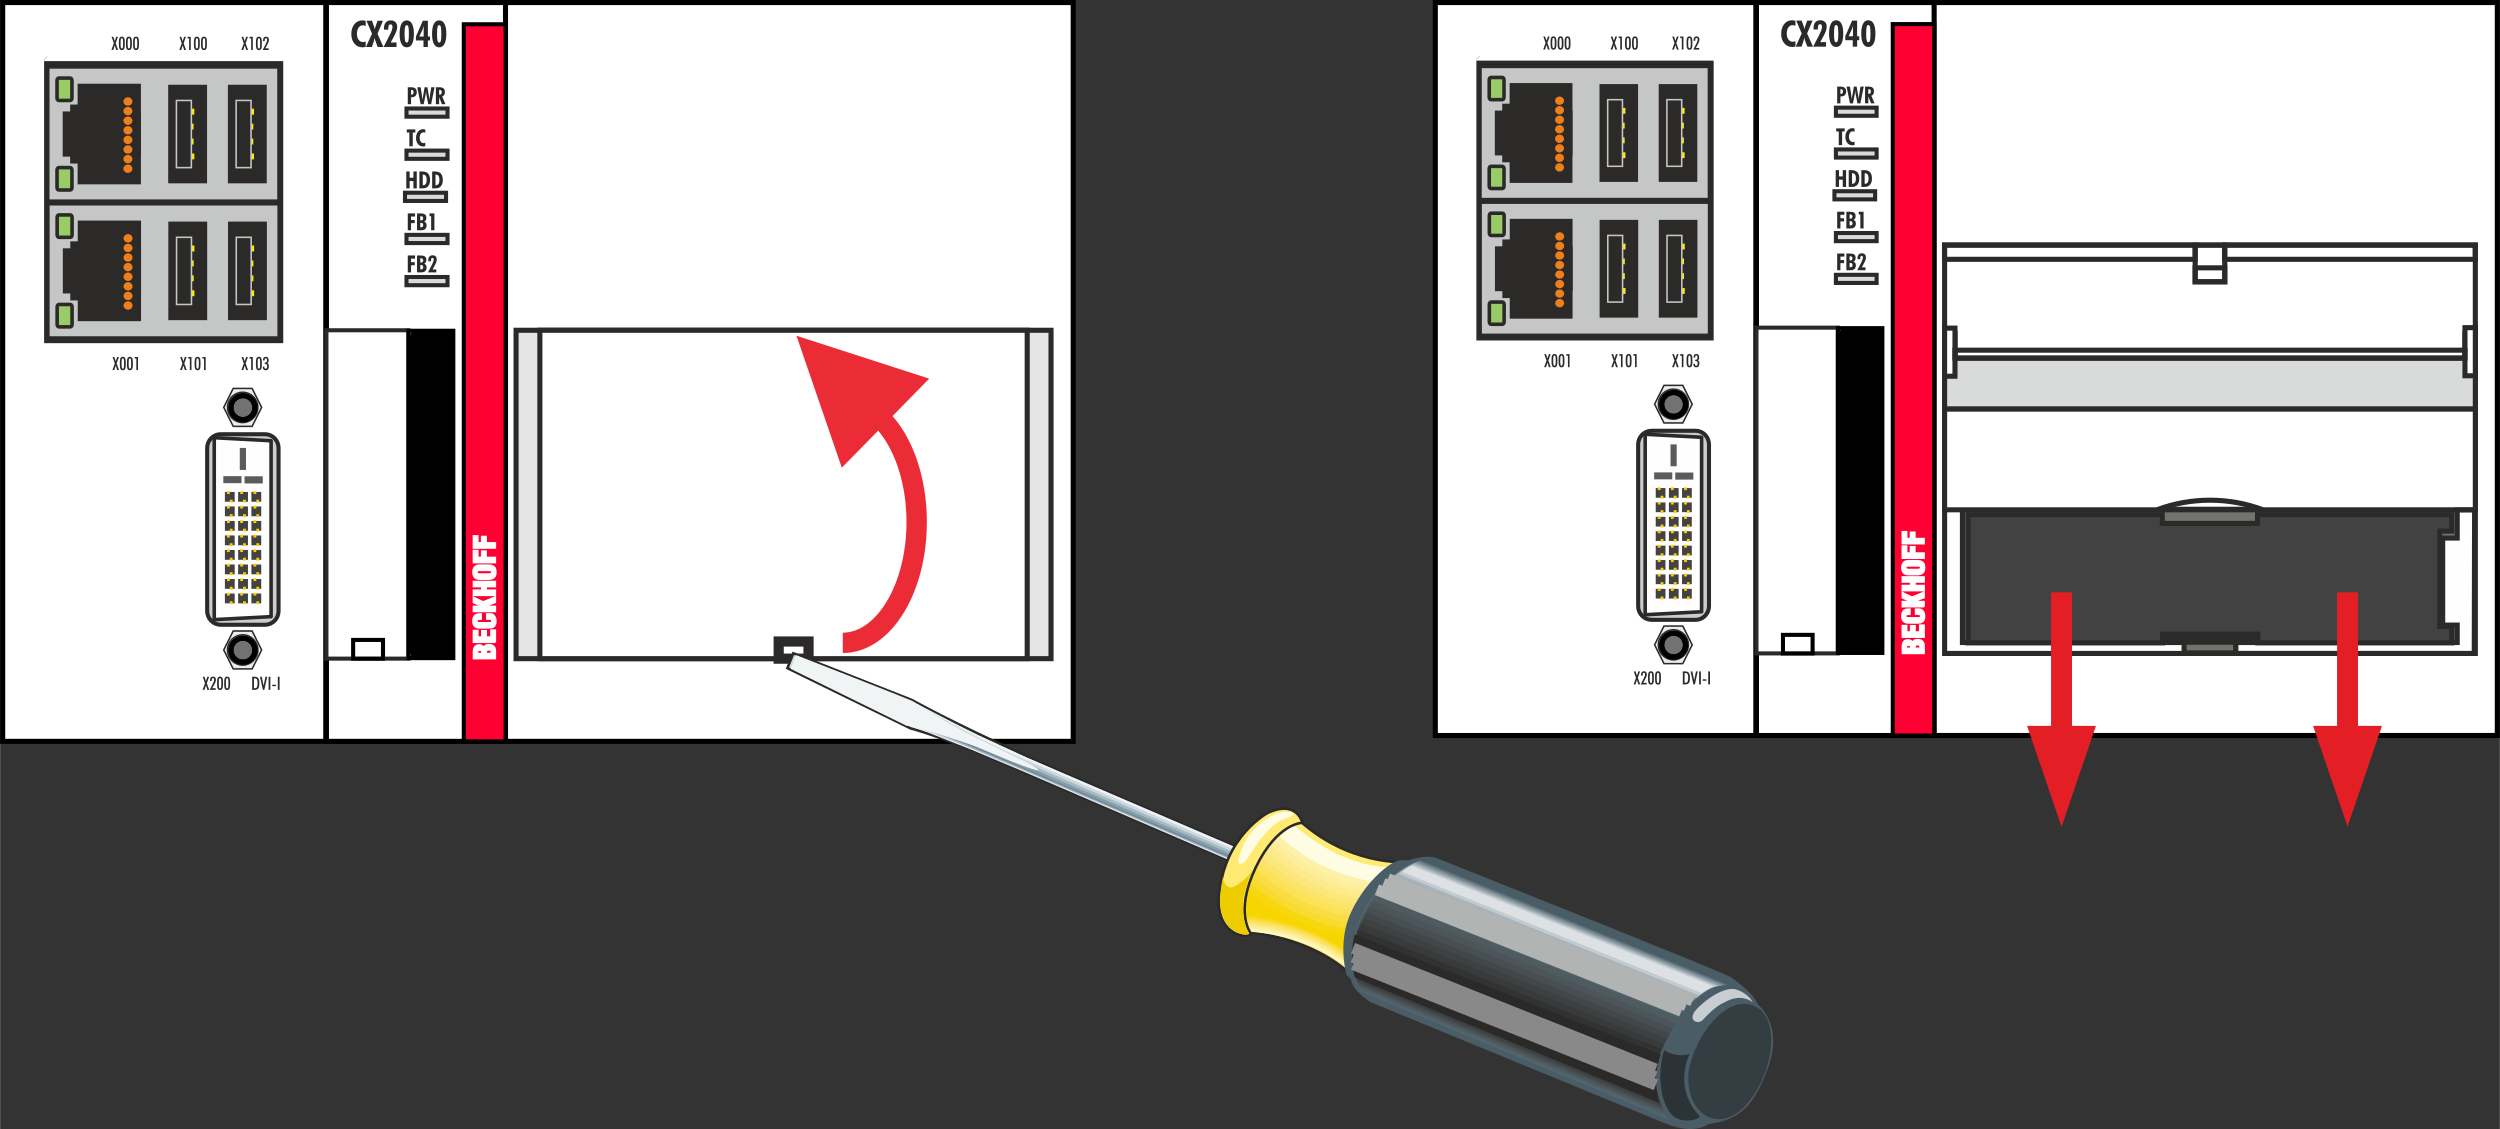 <?xml version="1.0" encoding="UTF-8"?>
<!DOCTYPE svg PUBLIC "-//W3C//DTD SVG 1.1//EN" "http://www.w3.org/Graphics/SVG/1.1/DTD/svg11.dtd">
<!-- Creator: CorelDRAW X6 -->
<svg xmlns="http://www.w3.org/2000/svg" xml:space="preserve" width="12.267cm" height="5.54cm" version="1.1" style="shape-rendering:geometricPrecision; text-rendering:geometricPrecision; image-rendering:optimizeQuality; fill-rule:evenodd; clip-rule:evenodd"
viewBox="0 0 121760 54995"
 xmlns:xlink="http://www.w3.org/1999/xlink">
 <rect x="0" y="0" width="121760" height="54995" fill="#333333" stroke="none"/>
 <defs>
  <style type="text/css">
   <![CDATA[
    .str6 {stroke:#2B2A29;stroke-width:75.636}
    .str11 {stroke:#5B5B5B;stroke-width:75.636}
    .str7 {stroke:#C5C6C6;stroke-width:75.636}
    .str5 {stroke:#EF7F1A;stroke-width:75.636}
    .str3 {stroke:#FEFEFE;stroke-width:75.636}
    .str13 {stroke:#2B2A29;stroke-width:126.06}
    .str4 {stroke:#2B2A29;stroke-width:175.094}
    .str10 {stroke:#2B2A29;stroke-width:175.094;stroke-linejoin:round}
    .str2 {stroke:#2B2A29;stroke-width:198.519}
    .str17 {stroke:#E31E24;stroke-width:198.519}
    .str1 {stroke:black;stroke-width:198.519}
    .str9 {stroke:#2B2A29;stroke-width:248.149}
    .str16 {stroke:#EF7F1A;stroke-width:248.149}
    .str0 {stroke:black;stroke-width:248.149}
    .str8 {stroke:black;stroke-width:248.149;stroke-linejoin:bevel}
    .str12 {stroke:#2B2A29;stroke-width:496.298}
    .str15 {stroke:#898989;stroke-width:554.663}
    .str14 {stroke:#B2B3B3;stroke-width:554.663}
    .fil19 {fill:none}
    .fil12 {fill:none;fill-rule:nonzero}
    .fil8 {fill:#2B2A29}
    .fil56 {fill:#2C3336}
    .fil53 {fill:#313231}
    .fil55 {fill:#343E42}
    .fil52 {fill:#393B3B}
    .fil51 {fill:#3D4142}
    .fil50 {fill:#424749}
    .fil15 {fill:#434242}
    .fil49 {fill:#484F53}
    .fil44 {fill:#4A5C65}
    .fil48 {fill:#4B555A}
    .fil47 {fill:#4E5B61}
    .fil46 {fill:#516269}
    .fil45 {fill:#51666F}
    .fil17 {fill:#5B5B5B}
    .fil57 {fill:#5F727B}
    .fil27 {fill:#698390}
    .fil20 {fill:#727271}
    .fil58 {fill:#788992}
    .fil26 {fill:#869DAA}
    .fil59 {fill:#8F9EA7}
    .fil60 {fill:#A8B4BC}
    .fil25 {fill:#A8BAC4}
    .fil61 {fill:#C3CBD0}
    .fil7 {fill:#C5C6C6}
    .fil54 {fill:#C7CDD0}
    .fil24 {fill:#CCD8DF}
    .fil22 {fill:#D1DCE2}
    .fil2 {fill:#D9DADA}
    .fil62 {fill:#DDE1E3}
    .fil18 {fill:#EBECEC}
    .fil43 {fill:#EECD00}
    .fil9 {fill:#EF7F1A}
    .fil23 {fill:#EFF3F5}
    .fil28 {fill:#F1F4F5}
    .fil41 {fill:#F7D500}
    .fil40 {fill:#F7D70D}
    .fil39 {fill:#F9DB2F}
    .fil38 {fill:#FADD44}
    .fil37 {fill:#FBE257}
    .fil36 {fill:#FBE46B}
    .fil35 {fill:#FCE77B}
    .fil34 {fill:#FCEA8D}
    .fil33 {fill:#FDEE9C}
    .fil32 {fill:#FDF1A9}
    .fil16 {fill:#FECC00}
    .fil29 {fill:#FFEA74}
    .fil10 {fill:#FFED00}
    .fil31 {fill:#FFF6BA}
    .fil30 {fill:#FFF9C7}
    .fil42 {fill:#FFFCE4}
    .fil66 {fill:#2B2A29}
    .fil67 {fill:#434242}
    .fil65 {fill:#727271}
    .fil64 {fill:#D9DADA}
    .fil63 {fill:#FEFEFE}
    .fil4 {fill:black}
    .fil11 {fill:#99CC66}
    .fil14 {fill:#CCCCCC}
    .fil13 {fill:#E5E5E5}
    .fil1 {fill:#FF0033}
    .fil0 {fill:white}
    .fil3 {fill:#2B2A29;fill-rule:nonzero}
    .fil68 {fill:#E31E24;fill-rule:nonzero}
    .fil6 {fill:black;fill-rule:nonzero}
    .fil69 {fill:#EB2C36;fill-rule:nonzero}
    .fil21 {fill:white;fill-rule:nonzero}
    .fil5 {fill:#FEFEFE;fill-rule:nonzero}
   ]]>
  </style>
 </defs>
 <g id="Ebene_x0020_1">
  <polygon class="fil0 str0" points="124,124 15864,124 15864,36111 124,36111 "/>
  <polygon class="fil0 str0" points="52268,124 15917,124 15917,36111 52268,36111 "/>
  <polygon class="fil0 str0" points="24617,124 15893,124 15893,36111 24617,36111 "/>
  <polygon class="fil1 str1" points="24620,1182 22585,1182 22585,36111 24620,36111 "/>
  <polygon class="fil2 str2" points="19793,7336 21792,7336 21792,7736 19793,7736 "/>
  <polygon class="fil2 str2" points="19793,5285 21792,5285 21792,5684 19793,5684 "/>
  <polygon class="fil2 str2" points="19793,13492 21792,13492 21792,13892 19793,13892 "/>
  <polygon class="fil2 str2" points="19793,11440 21792,11440 21792,11840 19793,11840 "/>
  <path class="fil3" d="M19856 11217l0 -823 355 0 0 152 -196 0 0 171 179 0 0 151 -179 0 0 349 -159 0zm609 -481l18 0c42,0 73,-9 92,-25 20,-17 30,-42 30,-77 0,-36 -10,-63 -30,-80 -20,-17 -51,-26 -93,-26l-17 0 0 208zm0 334c3,0 7,1 12,1 5,0 9,1 11,1 43,0 73,-9 92,-26 19,-17 28,-43 28,-80 0,-40 -9,-68 -28,-85 -19,-17 -51,-25 -95,-25l-20 0 0 214zm-159 147l0 -823 161 0c107,0 183,17 227,50 45,34 67,91 67,169 0,45 -9,82 -26,111 -16,29 -43,52 -78,69 40,14 69,37 88,67 19,31 29,71 29,121 0,38 -7,71 -19,102 -12,30 -30,56 -54,76 -24,21 -52,36 -86,45 -33,9 -85,13 -156,13l-153 0zm688 0l0 -687 -79 0 0 -136 237 0 0 823 -158 0z"/>
  <path class="fil3" d="M20015 4608c2,0 5,0 9,1 4,0 7,0 9,0 35,0 61,-10 79,-30 19,-20 28,-49 28,-86 0,-39 -9,-68 -26,-87 -18,-18 -45,-28 -81,-28 -2,0 -5,1 -9,1 -4,0 -7,1 -9,1l0 228zm-159 466l0 -823 171 0c90,0 158,20 202,59 43,40 65,100 65,180 0,78 -21,137 -63,180 -43,43 -102,64 -179,64 -9,0 -17,0 -22,-1 -5,0 -10,0 -14,0l-1 341 -159 0zm461 -823l167 0 58 372c6,33 11,71 15,112 4,42 8,88 11,139l107 -623 137 0 107 623c0,-37 1,-74 4,-112 3,-38 8,-77 14,-116l61 -395 162 0 -165 823 -144 0 -88 -453c-4,-23 -8,-50 -11,-82 -3,-31 -6,-66 -7,-103 -4,41 -8,77 -12,109 -3,32 -7,57 -10,74l-92 455 -147 0 -167 -823zm1067 357c2,0 5,0 9,1 4,0 8,0 9,0 36,0 63,-10 81,-30 18,-20 27,-49 27,-88 0,-39 -9,-68 -25,-85 -17,-19 -43,-28 -79,-28 -6,0 -10,1 -13,1 -3,0 -6,0 -9,1l0 228zm-159 466l0 -823 171 0c93,0 161,19 204,56 42,37 63,95 63,176 0,59 -11,106 -32,141 -22,36 -55,61 -98,75l158 375 -174 0 -133 -340 0 340 -159 0z"/>
  <path class="fil3" d="M19933 7126l0 -671 -126 0 0 -152 417 0 0 152 -126 0 0 671 -165 0zm775 -9c-15,6 -31,11 -47,14 -16,3 -32,5 -48,5 -105,0 -191,-38 -256,-114 -66,-77 -99,-177 -99,-300 0,-129 32,-232 96,-311 64,-79 148,-119 252,-119 19,0 37,2 54,5 17,3 33,8 48,15l0 153c-15,-6 -31,-10 -46,-14 -15,-2 -29,-4 -43,-4 -55,0 -100,24 -134,73 -34,48 -51,112 -51,192 0,77 17,140 52,187 36,48 81,72 136,72 14,0 28,-2 43,-5 14,-3 29,-8 43,-15l0 166z"/>
  <path class="fil3" d="M19856 13268l0 -823 355 0 0 153 -196 0 0 171 179 0 0 151 -179 0 0 348 -159 0zm609 -481l18 0c42,0 73,-8 92,-25 20,-16 30,-42 30,-76 0,-37 -10,-64 -30,-81 -20,-17 -51,-26 -93,-26l-17 0 0 208zm0 335c3,0 7,0 12,0 5,1 9,1 11,1 43,0 73,-9 92,-25 19,-17 28,-44 28,-81 0,-40 -9,-68 -28,-85 -19,-17 -51,-25 -95,-25l-20 0 0 215zm-159 146l0 -823 161 0c107,0 183,17 227,51 45,33 67,90 67,169 0,44 -9,81 -26,110 -16,29 -43,52 -78,69 40,15 69,37 88,68 19,30 29,71 29,121 0,37 -7,71 -19,101 -12,30 -30,56 -54,77 -24,21 -52,35 -86,44 -33,9 -85,13 -156,13l-153 0zm534 0l202 -393c25,-48 44,-93 58,-134 13,-41 20,-74 20,-101 0,-25 -6,-46 -16,-59 -10,-14 -25,-21 -44,-21 -28,0 -47,11 -58,33 -10,23 -15,67 -15,133l-134 0c0,-4 -1,-8 -1,-13 0,-4 0,-11 0,-20 0,-85 18,-149 55,-192 37,-44 91,-66 162,-66 61,0 109,18 145,55 35,37 53,86 53,148 0,43 -9,90 -27,141 -19,51 -54,125 -107,221l-71 126 185 0 0 142 -407 0z"/>
  <polygon class="fil0 str2" points="15893,16087 19887,16087 19887,32081 15893,32081 "/>
  <polygon class="fil2 str2" points="19720,9388 21720,9388 21720,9788 19720,9788 "/>
  <path class="fil3" d="M19783 9176l0 -823 163 0 0 305 184 0 0 -305 164 0 0 823 -164 0 0 -357 -184 0 0 357 -163 0zm802 -152l12 0c59,0 103,-22 134,-66 31,-43 46,-107 46,-190 0,-90 -15,-156 -44,-199 -30,-44 -76,-65 -138,-65l-10 0 0 520zm-163 152l0 -823 141 0c127,0 222,35 284,102 63,69 94,172 94,311 0,83 -11,153 -34,209 -23,57 -59,103 -108,140 -29,22 -61,38 -98,47 -37,10 -89,14 -155,14l-124 0zm784 -152l13 0c58,0 102,-22 133,-66 31,-43 46,-107 46,-190 0,-90 -15,-156 -44,-199 -30,-44 -76,-65 -138,-65l-10 0 0 520zm-163 152l0 -823 141 0c127,0 222,35 284,102 63,69 94,172 94,311 0,83 -11,153 -34,209 -23,57 -59,103 -108,140 -29,22 -61,38 -98,47 -37,10 -88,14 -155,14l-124 0z"/>
  <polygon class="fil0 str1" points="19893,16111 22074,16111 22074,32057 19893,32057 "/>
  <path class="fil4 str1" d="M20113 16254l1826 0c28,0 51,107 51,237l0 15208c0,130 -23,237 -51,237l-1826 0c-29,0 -52,-107 -52,-237l0 -15208c0,-130 23,-237 52,-237z"/>
  <polygon class="fil0 str1" points="17195,31170 18649,31170 18649,32079 17195,32079 "/>
  <path class="fil5 str3" d="M24122 32081l-1065 0 0 -339c0,-94 20,-170 61,-231 41,-60 108,-91 200,-94 69,0 119,10 152,32 32,20 62,51 90,90 22,-37 44,-66 65,-85 21,-20 45,-33 73,-41 28,-7 65,-10 113,-10 68,0 125,11 171,34 46,22 81,57 105,106 23,48 35,110 35,185l0 353zm-192 -250c1,-10 2,-24 2,-42 0,-40 -5,-71 -16,-91 -10,-19 -24,-32 -42,-37 -18,-5 -43,-8 -74,-8 -37,0 -65,6 -84,17 -18,11 -31,29 -38,54 -7,25 -10,61 -10,107l262 0zm-454 0c0,-46 -4,-81 -11,-103 -7,-23 -20,-38 -37,-46 -17,-8 -43,-12 -77,-12 -32,0 -56,6 -70,19 -14,13 -23,28 -26,47 -3,20 -5,51 -7,95l228 0zm646 -547l-1068 0 0 -571 213 0 0 321 197 0 0 -313 213 0 0 313 232 0 0 -341 213 0 0 591zm-416 -1130l0 -250 158 0c66,0 120,18 163,53 43,36 74,80 93,132 18,53 28,107 28,161 0,78 -12,142 -35,191 -24,50 -60,86 -108,109 -49,23 -110,35 -185,35l-461 0c-98,0 -176,-25 -237,-74 -61,-49 -91,-136 -91,-261 0,-55 6,-103 18,-146 13,-42 32,-78 57,-107 25,-30 57,-52 96,-67 39,-16 85,-23 137,-23l20 0 70 0 0 253 -70 0c-45,0 -79,7 -102,21 -23,14 -34,34 -34,60l0 3c1,29 9,51 22,67 14,16 40,24 80,24l539 0c61,0 92,-29 92,-85 0,-57 -35,-88 -105,-93l-46 -3 -99 0zm416 -369l-1068 0 0 -250 427 0 -427 -187 0 -256 472 227 596 -242 0 265 -372 137 108 56 264 0 0 250zm0 -786l-1068 0 0 -253 410 0 0 -172 -410 0 0 -250 1068 0 0 250 -445 0 0 172 445 0 0 253zm-305 -788l-469 0c-115,-3 -197,-36 -245,-99 -48,-63 -72,-145 -72,-245 0,-47 6,-90 17,-129 11,-40 29,-75 54,-107 25,-31 58,-56 99,-74 41,-18 90,-27 147,-27l469 0c75,4 137,17 185,39 48,22 84,58 109,107 25,49 37,116 37,200 0,81 -14,146 -42,194 -28,49 -66,84 -115,105 -48,21 -107,33 -174,36zm-492 -253l23 3 472 0c39,0 72,-8 97,-23 26,-15 39,-38 39,-68 0,-32 -12,-54 -37,-67 -25,-13 -62,-20 -111,-20l-460 0 -23 0c-68,3 -102,33 -102,90 3,50 37,78 102,85zm797 -553l-1068 0 0 -591 213 0 0 339 189 0 0 -310 214 0 0 310 452 0 0 252zm0 -710l-1068 0 0 -591 213 0 0 338 189 0 0 -310 214 0 0 310 452 0 0 253z"/>
  <path class="fil3" d="M17806 2276c-24,10 -49,17 -74,22 -24,5 -49,8 -75,8 -163,0 -295,-59 -397,-178 -102,-119 -154,-274 -154,-466 0,-200 50,-362 150,-484 100,-123 230,-185 391,-185 30,0 58,3 84,8 26,5 52,13 75,23l0 239c-24,-10 -48,-17 -71,-22 -23,-5 -46,-7 -68,-7 -85,0 -155,38 -208,113 -53,76 -80,176 -80,300 0,120 27,217 82,291 55,74 125,111 211,111 22,0 44,-3 67,-8 22,-5 45,-13 67,-22l0 257zm586 14l-101 -261c-10,-27 -19,-56 -28,-88 -8,-32 -16,-65 -22,-100 -7,35 -13,69 -21,101 -8,32 -15,61 -24,87l-88 261 -291 0 297 -648 -270 -632 268 0 96 269c6,14 11,34 18,59 6,24 14,56 22,95 7,-33 14,-63 21,-89 7,-26 14,-49 21,-66l95 -268 263 0 -268 632 288 648 -276 0zm285 0l314 -612c39,-75 68,-144 89,-208 21,-64 31,-116 31,-157 0,-40 -8,-71 -24,-93 -16,-22 -39,-33 -69,-33 -43,0 -73,18 -89,53 -16,34 -24,103 -24,206l-208 0c-1,-6 -2,-13 -2,-20 0,-7 0,-18 0,-32 0,-131 29,-230 86,-298 57,-68 141,-103 251,-103 95,0 170,29 226,86 55,57 83,134 83,231 0,66 -14,139 -43,218 -28,80 -84,195 -166,344l-110 197 287 0 0 221 -632 0zm1023 -638c0,163 8,274 24,333 16,60 43,89 82,89 39,0 65,-29 81,-87 15,-59 23,-170 23,-335 0,-167 -8,-280 -23,-339 -16,-59 -42,-88 -81,-88 -39,0 -66,30 -82,90 -16,60 -24,173 -24,337zm454 -1c0,212 -30,374 -89,486 -60,113 -146,169 -258,169 -113,0 -200,-56 -259,-169 -60,-112 -90,-274 -90,-486 0,-214 30,-377 89,-489 60,-112 146,-169 260,-169 112,0 198,57 258,169 59,112 89,275 89,489zm263 129l213 0 0 -363c0,-11 1,-27 2,-49 1,-22 4,-62 8,-121 -15,49 -30,95 -44,137 -15,42 -29,77 -43,107l-136 289zm204 510l0 -318 -368 0 0 -192 336 -770 246 0 0 770 104 0 0 192 -104 0 0 318 -214 0zm659 -638c0,163 8,274 24,333 16,60 43,89 82,89 38,0 65,-29 81,-87 15,-59 23,-170 23,-335 0,-167 -8,-280 -23,-339 -16,-59 -43,-88 -81,-88 -39,0 -66,30 -82,90 -16,60 -24,173 -24,337zm454 -1c0,212 -30,374 -90,486 -59,113 -146,169 -257,169 -113,0 -200,-56 -260,-169 -59,-112 -89,-274 -89,-486 0,-214 30,-377 89,-489 60,-112 146,-169 260,-169 112,0 198,57 258,169 59,112 89,275 89,489z"/>
  <g id="USB">
   <polygon class="fil6 str2" points="2241,3076 13691,3076 13691,16616 2241,16616 "/>
   <path class="fil3" d="M5421 2432l117 -326 -111 -314 86 0 70 210 69 -210 86 0 -111 314 118 326 -91 0 -71 -223 -72 223 -90 0zm445 -321c0,106 4,175 13,206 9,32 25,47 48,47 24,0 39,-15 49,-46 8,-30 13,-99 13,-207 0,-107 -5,-176 -13,-207 -10,-30 -25,-46 -49,-46 -23,0 -39,16 -48,47 -9,32 -13,100 -13,206zm-84 1c0,-69 2,-122 5,-158 3,-35 9,-62 16,-80 13,-31 29,-55 48,-69 20,-14 46,-21 76,-21 31,0 57,7 76,21 20,14 36,38 49,69 7,19 12,46 15,81 4,35 5,88 5,157 0,70 -1,122 -5,157 -3,35 -8,62 -15,80 -13,32 -29,55 -49,70 -19,14 -45,21 -76,21 -30,0 -56,-7 -76,-21 -19,-15 -35,-38 -48,-70 -7,-17 -13,-44 -16,-79 -3,-36 -5,-88 -5,-158zm429 -1c0,106 5,175 14,206 9,32 25,47 48,47 23,0 39,-15 48,-46 9,-30 13,-99 13,-207 0,-107 -4,-176 -13,-207 -9,-30 -25,-46 -48,-46 -23,0 -39,16 -48,47 -9,32 -14,100 -14,206zm-84 1c0,-69 2,-122 5,-158 4,-35 9,-62 17,-80 12,-31 28,-55 48,-69 20,-14 45,-21 76,-21 31,0 56,7 76,21 19,14 35,38 48,69 7,19 12,46 16,81 3,35 5,88 5,157 0,70 -2,122 -5,157 -4,35 -9,62 -16,80 -13,32 -29,55 -48,70 -20,14 -45,21 -76,21 -31,0 -56,-7 -76,-21 -20,-15 -36,-38 -48,-70 -8,-17 -13,-44 -17,-79 -3,-36 -5,-88 -5,-158zm430 -1c0,106 4,175 13,206 9,32 25,47 48,47 24,0 39,-15 48,-46 9,-30 14,-99 14,-207 0,-107 -5,-176 -14,-207 -9,-30 -24,-46 -48,-46 -23,0 -39,16 -48,47 -9,32 -13,100 -13,206zm-84 1c0,-69 2,-122 5,-158 3,-35 8,-62 16,-80 13,-31 29,-55 48,-69 20,-14 45,-21 76,-21 31,0 57,7 76,21 20,14 36,38 48,69 8,19 13,46 16,81 3,35 5,88 5,157 0,70 -2,122 -5,157 -3,35 -8,62 -16,80 -12,32 -28,55 -48,70 -19,14 -45,21 -76,21 -31,0 -56,-7 -76,-21 -19,-15 -35,-38 -48,-70 -8,-17 -13,-44 -16,-79 -3,-36 -5,-88 -5,-158z"/>
   <path class="fil3" d="M8730 2434l118 -326 -112 -314 86 0 70 210 70 -210 86 0 -111 314 117 326 -91 0 -71 -222 -72 222 -90 0zm476 0l0 -563 -80 0 0 -77 159 0 0 640 -79 0zm315 -320c0,106 4,174 13,205 9,32 25,48 48,48 23,0 39,-16 48,-46 9,-31 14,-100 14,-207 0,-108 -5,-177 -14,-208 -9,-30 -25,-46 -48,-46 -23,0 -39,16 -48,48 -9,31 -13,100 -13,206zm-84 1c0,-70 1,-123 5,-158 3,-36 8,-63 16,-80 12,-32 29,-55 48,-70 20,-14 45,-21 76,-21 31,0 57,7 76,21 19,15 35,38 48,70 8,18 13,45 16,80 3,36 5,88 5,158 0,69 -2,121 -5,156 -3,35 -8,62 -16,81 -13,32 -29,55 -48,69 -19,14 -45,21 -76,21 -31,0 -56,-7 -76,-21 -19,-14 -36,-37 -48,-69 -8,-18 -13,-45 -16,-80 -4,-35 -5,-88 -5,-157zm429 -1c0,106 5,174 13,205 9,32 25,48 49,48 23,0 39,-16 48,-46 9,-31 13,-100 13,-207 0,-108 -4,-177 -13,-208 -9,-30 -25,-46 -48,-46 -24,0 -40,16 -49,48 -8,31 -13,100 -13,206zm-84 1c0,-70 2,-123 5,-158 3,-36 9,-63 16,-80 13,-32 29,-55 49,-70 19,-14 45,-21 76,-21 31,0 56,7 75,21 20,15 36,38 49,70 7,18 12,45 16,80 3,36 4,88 4,158 0,69 -1,121 -4,156 -4,35 -9,62 -16,81 -13,32 -29,55 -49,69 -19,14 -44,21 -75,21 -31,0 -57,-7 -76,-21 -20,-14 -36,-37 -49,-69 -7,-18 -13,-45 -16,-80 -3,-35 -5,-88 -5,-157z"/>
   <path class="fil3" d="M11752 2434l117 -325 -111 -315 86 0 70 210 69 -210 86 0 -111 315 117 325 -90 0 -71 -222 -72 222 -90 0zm475 0l0 -562 -79 0 0 -78 159 0 0 640 -80 0zm315 -320c0,106 5,174 13,206 9,31 25,47 49,47 23,0 39,-16 48,-46 9,-31 13,-100 13,-207 0,-108 -4,-177 -13,-207 -9,-31 -25,-46 -48,-46 -24,0 -40,15 -49,47 -8,31 -13,100 -13,206zm-84 1c0,-70 2,-123 5,-158 3,-36 9,-62 16,-80 13,-32 29,-55 49,-69 19,-15 45,-22 76,-22 31,0 56,7 75,22 20,14 36,37 49,69 7,18 12,45 16,80 3,36 4,88 4,158 0,69 -1,121 -4,156 -4,36 -9,62 -16,81 -13,32 -29,55 -49,69 -19,14 -44,21 -75,21 -31,0 -57,-7 -76,-21 -20,-14 -36,-37 -49,-69 -7,-18 -13,-45 -16,-80 -3,-35 -5,-88 -5,-157zm332 319l171 -339c15,-30 26,-58 33,-83 8,-25 11,-47 11,-68 0,-28 -4,-49 -14,-63 -9,-14 -24,-20 -44,-20 -22,0 -37,9 -47,27 -9,18 -14,49 -14,92l0 22 -80 0c-1,-4 -1,-8 -1,-12 0,-4 0,-11 0,-20 0,-61 12,-107 37,-138 24,-31 61,-46 110,-46 44,0 79,14 104,42 25,28 38,67 38,116 0,29 -5,59 -15,90 -10,31 -26,67 -50,110l-114 209 166 0 0 81 -291 0z"/>
   <path class="fil3" d="M8764 18027l118 -325 -112 -314 86 0 70 209 70 -209 86 0 -111 314 117 325 -91 0 -71 -222 -71 222 -91 0zm476 0l0 -562 -79 0 0 -77 159 0 0 639 -80 0zm315 -320c0,106 4,174 13,206 9,31 25,47 48,47 24,0 39,-15 49,-46 8,-31 13,-100 13,-207 0,-107 -5,-177 -13,-207 -10,-31 -25,-46 -49,-46 -23,0 -39,15 -48,47 -9,31 -13,100 -13,206zm-84 1c0,-70 2,-123 5,-158 3,-36 8,-62 16,-80 13,-32 29,-55 48,-69 20,-15 46,-22 76,-22 31,0 57,7 76,22 20,14 36,37 48,69 8,18 13,45 16,81 3,35 5,87 5,157 0,69 -2,121 -5,157 -3,35 -8,62 -16,80 -12,32 -28,55 -48,69 -19,14 -45,21 -76,21 -30,0 -56,-7 -76,-21 -19,-14 -35,-37 -48,-69 -8,-18 -13,-44 -16,-80 -3,-35 -5,-88 -5,-157zm460 319l0 -562 -80 0 0 -77 160 0 0 639 -80 0z"/>
   <path class="fil3" d="M5469 18027l117 -325 -111 -314 86 0 70 209 69 -209 87 0 -112 314 118 325 -91 0 -71 -222 -72 222 -90 0zm445 -320c0,106 4,174 13,206 9,31 25,47 49,47 23,0 39,-15 48,-46 8,-31 13,-100 13,-207 0,-107 -5,-177 -13,-207 -9,-31 -25,-46 -48,-46 -24,0 -40,15 -49,47 -9,31 -13,100 -13,206zm-84 1c0,-70 2,-123 5,-158 3,-36 9,-62 16,-80 13,-32 29,-55 48,-69 20,-15 46,-22 77,-22 30,0 56,7 75,22 20,14 36,37 49,69 7,18 12,45 15,81 4,35 5,87 5,157 0,69 -1,121 -5,157 -3,35 -8,62 -15,80 -13,32 -29,55 -49,69 -19,14 -45,21 -75,21 -31,0 -57,-7 -77,-21 -19,-14 -35,-37 -48,-69 -7,-18 -13,-44 -16,-80 -3,-35 -5,-88 -5,-157zm429 -1c0,106 5,174 14,206 9,31 25,47 48,47 23,0 39,-15 48,-46 9,-31 13,-100 13,-207 0,-107 -4,-177 -13,-207 -9,-31 -25,-46 -48,-46 -23,0 -39,15 -48,47 -9,31 -14,100 -14,206zm-83 1c0,-70 1,-123 4,-158 4,-36 9,-62 17,-80 12,-32 28,-55 48,-69 20,-15 45,-22 76,-22 31,0 56,7 76,22 19,14 35,37 48,69 7,18 13,45 16,81 3,35 5,87 5,157 0,69 -2,121 -5,157 -3,35 -9,62 -16,80 -13,32 -29,55 -48,69 -20,14 -45,21 -76,21 -31,0 -56,-7 -76,-21 -20,-14 -36,-37 -48,-69 -8,-18 -13,-44 -17,-80 -3,-35 -4,-88 -4,-157zm459 319l0 -562 -79 0 0 -77 159 0 0 639 -80 0z"/>
   <path class="fil3" d="M11752 18027l117 -325 -111 -314 86 0 70 209 69 -209 86 0 -111 314 117 325 -90 0 -71 -222 -72 222 -90 0zm475 0l0 -562 -79 0 0 -77 159 0 0 639 -80 0zm315 -320c0,106 5,174 13,206 9,31 25,47 49,47 23,0 39,-15 48,-46 9,-31 13,-100 13,-207 0,-107 -4,-177 -13,-207 -9,-31 -25,-46 -48,-46 -24,0 -40,15 -49,47 -8,31 -13,100 -13,206zm-84 1c0,-70 2,-123 5,-158 3,-36 9,-62 16,-80 13,-32 29,-55 49,-69 19,-15 45,-22 76,-22 31,0 56,7 75,22 20,14 36,37 49,69 7,18 12,45 16,81 3,35 4,87 4,157 0,69 -1,121 -4,157 -4,35 -9,62 -16,80 -13,32 -29,55 -49,69 -19,14 -44,21 -75,21 -31,0 -57,-7 -76,-21 -20,-14 -36,-37 -49,-69 -7,-18 -13,-44 -16,-80 -3,-35 -5,-88 -5,-157zm337 152l75 0c0,2 0,5 0,8 0,3 -1,6 -1,8 0,27 6,48 17,61 12,14 29,21 51,21 23,0 41,-9 51,-26 11,-18 17,-46 17,-84 0,-49 -7,-81 -22,-97 -15,-16 -43,-23 -85,-23l-12 0 0 -70c3,0 6,0 10,0 5,0 10,0 17,0 33,0 56,-7 67,-22 12,-14 18,-46 18,-93 0,-32 -5,-56 -14,-71 -9,-15 -22,-23 -41,-23 -22,0 -37,9 -47,25 -10,17 -15,45 -16,85l-73 0c-1,-3 -1,-6 -1,-10 0,-4 0,-10 0,-17 0,-51 11,-89 33,-115 22,-25 55,-38 100,-38 48,0 83,15 106,43 24,29 35,73 35,132 0,40 -6,72 -18,95 -13,22 -32,37 -58,43 30,5 52,19 66,42 13,22 19,57 19,104 0,69 -12,119 -37,150 -26,32 -66,47 -122,47 -45,0 -79,-13 -101,-39 -23,-27 -34,-67 -34,-120l0 -16z"/>
   <polygon class="fil7 str4" points="2317,9801 2317,3258 13585,3258 13585,9801 "/>
   <polygon class="fil8 str4" points="3862,8892 3862,4166 6770,4166 6770,8892 "/>
   <polygon class="fil8 str4" points="3498,7879 3498,5179 6043,5179 6043,7879 "/>
   <polygon class="fil8 str4" points="3135,7542 3135,5516 6770,5516 6770,7542 "/>
   <path class="fil9 str5" d="M6043 6346c0,-93 81,-169 181,-169 101,0 182,76 182,169 0,93 -81,169 -182,169 -100,0 -181,-76 -181,-169z"/>
   <path class="fil9 str5" d="M6043 5878c0,-93 81,-169 181,-169 101,0 182,76 182,169 0,93 -81,169 -182,169 -100,0 -181,-76 -181,-169z"/>
   <path class="fil9 str5" d="M6043 5410c0,-93 81,-168 181,-168 101,0 182,75 182,168 0,94 -81,169 -182,169 -100,0 -181,-75 -181,-169z"/>
   <path class="fil9 str5" d="M6043 4943c0,-94 81,-169 181,-169 101,0 182,75 182,169 0,93 -81,168 -182,168 -100,0 -181,-75 -181,-168z"/>
   <path class="fil9 str5" d="M6043 6813c0,-93 81,-168 181,-168 101,0 182,75 182,168 0,94 -81,169 -182,169 -100,0 -181,-75 -181,-169z"/>
   <path class="fil9 str5" d="M6043 8217c0,-93 81,-169 181,-169 101,0 182,76 182,169 0,93 -81,168 -182,168 -100,0 -181,-75 -181,-168z"/>
   <path class="fil9 str5" d="M6043 7749c0,-93 81,-169 181,-169 101,0 182,76 182,169 0,93 -81,169 -182,169 -100,0 -181,-76 -181,-169z"/>
   <path class="fil9 str5" d="M6043 7281c0,-93 81,-169 181,-169 101,0 182,76 182,169 0,93 -81,169 -182,169 -100,0 -181,-76 -181,-169z"/>
   <polygon class="fil8 str6" points="11132,8892 11132,4166 12949,4166 12949,8892 "/>
   <polygon class="fil8 str6" points="8224,8892 8224,4166 10041,4166 10041,8892 "/>
   <g>
    <polygon class="fil10 str6" points="9132,5620 9132,5257 9496,5257 9496,5620 "/>
    <polygon class="fil10 str6" points="9096,7074 9096,6711 9460,6711 9460,7074 "/>
    <polygon class="fil10 str6" points="9132,7801 9132,7438 9496,7438 9496,7801 "/>
    <polygon class="fil10 str6" points="9096,6347 9096,5984 9460,5984 9460,6347 "/>
    <polygon class="fil8 str7" points="8587,8165 8587,4893 9314,4893 9314,8165 "/>
   </g>
   <g>
    <polygon class="fil10 str6" points="12040,5620 12040,5257 12404,5257 12404,5620 "/>
    <polygon class="fil10 str6" points="12004,7074 12004,6711 12368,6711 12368,7074 "/>
    <polygon class="fil10 str6" points="12040,7801 12040,7438 12404,7438 12404,7801 "/>
    <polygon class="fil10 str6" points="12004,6347 12004,5984 12368,5984 12368,6347 "/>
    <polygon class="fil8 str7" points="11495,8165 11495,4893 12222,4893 12222,8165 "/>
   </g>
   <path class="fil11 str4" d="M2771 4772l0 -848c0,-67 36,-121 81,-121l565 0c45,0 81,54 81,121l0 848c0,67 -36,121 -81,121l-565 0c-45,0 -81,-54 -81,-121z"/>
   <path class="fil11 str4" d="M2771 9134l0 -848c0,-67 36,-121 81,-121l565 0c45,0 81,54 81,121l0 848c0,67 -36,121 -81,121l-565 0c-45,0 -81,-54 -81,-121z"/>
   <line class="fil12 str8" x1="2210" y1="2839" x2="2217" y2= "2845" />
   <polygon class="fil7 str4" points="2323,16466 2323,9923 13592,9923 13592,16466 "/>
   <polygon class="fil8 str4" points="3868,15557 3868,10832 6776,10832 6776,15557 "/>
   <polygon class="fil8 str4" points="3504,14545 3504,11844 6049,11844 6049,14545 "/>
   <polygon class="fil8 str4" points="3141,14207 3141,12182 6776,12182 6776,14207 "/>
   <path class="fil9 str5" d="M6049 13011c0,-93 81,-168 182,-168 100,0 181,75 181,168 0,94 -81,169 -181,169 -101,0 -182,-75 -182,-169z"/>
   <path class="fil9 str5" d="M6049 12544c0,-94 81,-169 182,-169 100,0 181,75 181,169 0,93 -81,168 -181,168 -101,0 -182,-75 -182,-168z"/>
   <path class="fil9 str5" d="M6049 12076c0,-93 81,-169 182,-169 100,0 181,76 181,169 0,93 -81,169 -181,169 -101,0 -182,-76 -182,-169z"/>
   <path class="fil9 str5" d="M6049 11608c0,-93 81,-169 182,-169 100,0 181,76 181,169 0,93 -81,169 -181,169 -101,0 -182,-76 -182,-169z"/>
   <path class="fil9 str5" d="M6049 13479c0,-93 81,-169 182,-169 100,0 181,76 181,169 0,93 -81,169 -181,169 -101,0 -182,-76 -182,-169z"/>
   <path class="fil9 str5" d="M6049 14882c0,-93 81,-169 182,-169 100,0 181,76 181,169 0,93 -81,169 -181,169 -101,0 -182,-76 -182,-169z"/>
   <path class="fil9 str5" d="M6049 14414c0,-93 81,-168 182,-168 100,0 181,75 181,168 0,94 -81,169 -181,169 -101,0 -182,-75 -182,-169z"/>
   <path class="fil9 str5" d="M6049 13947c0,-93 81,-169 182,-169 100,0 181,76 181,169 0,93 -81,169 -181,169 -101,0 -182,-76 -182,-169z"/>
   <polygon class="fil8 str6" points="11138,15557 11138,10832 12955,10832 12955,15557 "/>
   <polygon class="fil8 str6" points="8230,15557 8230,10832 10047,10832 10047,15557 "/>
   <g>
    <polygon class="fil10 str6" points="9139,12286 9139,11922 9502,11922 9502,12286 "/>
    <polygon class="fil10 str6" points="9102,13740 9102,13376 9466,13376 9466,13740 "/>
    <polygon class="fil10 str6" points="9139,14467 9139,14103 9502,14103 9502,14467 "/>
    <polygon class="fil10 str6" points="9102,13013 9102,12649 9466,12649 9466,13013 "/>
    <polygon class="fil8 str7" points="8593,14830 8593,11559 9320,11559 9320,14830 "/>
   </g>
   <g>
    <polygon class="fil10 str6" points="12047,12286 12047,11922 12410,11922 12410,12286 "/>
    <polygon class="fil10 str6" points="12010,13740 12010,13376 12374,13376 12374,13740 "/>
    <polygon class="fil10 str6" points="12047,14467 12047,14103 12410,14103 12410,14467 "/>
    <polygon class="fil10 str6" points="12010,13013 12010,12649 12374,12649 12374,13013 "/>
    <polygon class="fil8 str7" points="11502,14830 11502,11559 12228,11559 12228,14830 "/>
   </g>
   <path class="fil11 str4" d="M2777 11438l0 -849c0,-66 37,-121 81,-121l566 0c44,0 80,55 80,121l0 849c0,66 -36,121 -80,121l-566 0c-44,0 -81,-55 -81,-121z"/>
   <path class="fil11 str4" d="M2777 15800l0 -849c0,-66 37,-121 81,-121l566 0c44,0 80,55 80,121l0 849c0,66 -36,121 -80,121l-566 0c-44,0 -81,-55 -81,-121z"/>
  </g>
  <polygon class="fil13 str9" points="25130,16087 51188,16087 51188,32083 25130,32083 "/>
  <polygon class="fil0 str9" points="26290,16087 50028,16087 50028,32083 26290,32083 "/>
  <g id="DVI">
   <path class="fil14 str2" d="M10743 21150l2160 0c362,0 659,301 659,670l0 7942c0,369 -297,670 -659,670l-2160 0c-362,0 -659,-301 -659,-670l0 -7942c0,-369 297,-670 659,-670z"/>
   <g>
    <polygon class="fil5 str10" points="13198,30035 13198,21469 10429,21321 10429,30182 "/>
    <g>
     <g>
      <polygon class="fil15 str3" points="12109,26598 12109,26044 11555,26044 11555,26598 "/>
      <polygon class="fil16" points="11832,26183 11832,26044 11694,26044 11694,26183 "/>
      <polygon class="fil16" points="11971,26598 11971,26460 11832,26460 11832,26598 "/>
     </g>
     <g>
      <polygon class="fil15 str3" points="12109,25891 12109,25338 11555,25338 11555,25891 "/>
      <polygon class="fil16" points="11832,25476 11832,25338 11694,25338 11694,25476 "/>
      <polygon class="fil16" points="11971,25891 11971,25753 11832,25753 11832,25891 "/>
     </g>
     <g>
      <polygon class="fil15 str3" points="12109,25185 12109,24631 11555,24631 11555,25185 "/>
      <polygon class="fil16" points="11832,24769 11832,24631 11694,24631 11694,24769 "/>
      <polygon class="fil16" points="11971,25185 11971,25046 11832,25046 11832,25185 "/>
     </g>
     <g>
      <polygon class="fil15 str3" points="12109,24478 12109,23924 11555,23924 11555,24478 "/>
      <polygon class="fil16" points="11832,24063 11832,23924 11694,23924 11694,24063 "/>
      <polygon class="fil16" points="11971,24478 11971,24339 11832,24339 11832,24478 "/>
     </g>
     <g>
      <polygon class="fil15 str3" points="12109,29426 12109,28872 11555,28872 11555,29426 "/>
      <polygon class="fil16" points="11832,29010 11832,28872 11694,28872 11694,29010 "/>
      <polygon class="fil16" points="11971,29426 11971,29287 11832,29287 11832,29426 "/>
     </g>
     <g>
      <polygon class="fil15 str3" points="12109,28719 12109,28165 11555,28165 11555,28719 "/>
      <polygon class="fil16" points="11832,28303 11832,28165 11694,28165 11694,28303 "/>
      <polygon class="fil16" points="11971,28719 11971,28580 11832,28580 11832,28719 "/>
     </g>
     <g>
      <polygon class="fil15 str3" points="12109,28012 12109,27458 11555,27458 11555,28012 "/>
      <polygon class="fil16" points="11832,27597 11832,27458 11694,27458 11694,27597 "/>
      <polygon class="fil16" points="11971,28012 11971,27873 11832,27873 11832,28012 "/>
     </g>
     <g>
      <polygon class="fil15 str3" points="12109,27305 12109,26751 11555,26751 11555,27305 "/>
      <polygon class="fil16" points="11832,26890 11832,26751 11694,26751 11694,26890 "/>
      <polygon class="fil16" points="11971,27305 11971,27167 11832,27167 11832,27305 "/>
     </g>
    </g>
    <g>
     <g>
      <polygon class="fil15 str3" points="11463,26598 11463,26044 10909,26044 10909,26598 "/>
      <polygon class="fil16" points="11186,26183 11186,26044 11048,26044 11048,26183 "/>
      <polygon class="fil16" points="11325,26598 11325,26460 11186,26460 11186,26598 "/>
     </g>
     <g>
      <polygon class="fil15 str3" points="11463,25891 11463,25338 10909,25338 10909,25891 "/>
      <polygon class="fil16" points="11186,25476 11186,25338 11048,25338 11048,25476 "/>
      <polygon class="fil16" points="11325,25891 11325,25753 11186,25753 11186,25891 "/>
     </g>
     <g>
      <polygon class="fil15 str3" points="11463,25185 11463,24631 10909,24631 10909,25185 "/>
      <polygon class="fil16" points="11186,24769 11186,24631 11048,24631 11048,24769 "/>
      <polygon class="fil16" points="11325,25185 11325,25046 11186,25046 11186,25185 "/>
     </g>
     <g>
      <polygon class="fil15 str3" points="11463,24478 11463,23924 10909,23924 10909,24478 "/>
      <polygon class="fil16" points="11186,24063 11186,23924 11048,23924 11048,24063 "/>
      <polygon class="fil16" points="11325,24478 11325,24339 11186,24339 11186,24478 "/>
     </g>
     <g>
      <polygon class="fil15 str3" points="11463,29426 11463,28872 10909,28872 10909,29426 "/>
      <polygon class="fil16" points="11186,29010 11186,28872 11048,28872 11048,29010 "/>
      <polygon class="fil16" points="11325,29426 11325,29287 11186,29287 11186,29426 "/>
     </g>
     <g>
      <polygon class="fil15 str3" points="11463,28719 11463,28165 10909,28165 10909,28719 "/>
      <polygon class="fil16" points="11186,28303 11186,28165 11048,28165 11048,28303 "/>
      <polygon class="fil16" points="11325,28719 11325,28580 11186,28580 11186,28719 "/>
     </g>
     <g>
      <polygon class="fil15 str3" points="11463,28012 11463,27458 10909,27458 10909,28012 "/>
      <polygon class="fil16" points="11186,27597 11186,27458 11048,27458 11048,27597 "/>
      <polygon class="fil16" points="11325,28012 11325,27873 11186,27873 11186,28012 "/>
     </g>
     <g>
      <polygon class="fil15 str3" points="11463,27305 11463,26751 10909,26751 10909,27305 "/>
      <polygon class="fil16" points="11186,26890 11186,26751 11048,26751 11048,26890 "/>
      <polygon class="fil16" points="11325,27305 11325,27167 11186,27167 11186,27305 "/>
     </g>
    </g>
    <g>
     <g>
      <polygon class="fil15 str3" points="12755,26598 12755,26044 12201,26044 12201,26598 "/>
      <polygon class="fil16" points="12478,26183 12478,26044 12340,26044 12340,26183 "/>
      <polygon class="fil16" points="12617,26598 12617,26460 12478,26460 12478,26598 "/>
     </g>
     <g>
      <polygon class="fil15 str3" points="12755,25891 12755,25338 12201,25338 12201,25891 "/>
      <polygon class="fil16" points="12478,25476 12478,25338 12340,25338 12340,25476 "/>
      <polygon class="fil16" points="12617,25891 12617,25753 12478,25753 12478,25891 "/>
     </g>
     <g>
      <polygon class="fil15 str3" points="12755,25185 12755,24631 12201,24631 12201,25185 "/>
      <polygon class="fil16" points="12478,24769 12478,24631 12340,24631 12340,24769 "/>
      <polygon class="fil16" points="12617,25185 12617,25046 12478,25046 12478,25185 "/>
     </g>
     <g>
      <polygon class="fil15 str3" points="12755,24478 12755,23924 12201,23924 12201,24478 "/>
      <polygon class="fil16" points="12478,24063 12478,23924 12340,23924 12340,24063 "/>
      <polygon class="fil16" points="12617,24478 12617,24339 12478,24339 12478,24478 "/>
     </g>
     <g>
      <polygon class="fil15 str3" points="12755,29426 12755,28872 12201,28872 12201,29426 "/>
      <polygon class="fil16" points="12478,29010 12478,28872 12340,28872 12340,29010 "/>
      <polygon class="fil16" points="12617,29426 12617,29287 12478,29287 12478,29426 "/>
     </g>
     <g>
      <polygon class="fil15 str3" points="12755,28719 12755,28165 12201,28165 12201,28719 "/>
      <polygon class="fil16" points="12478,28303 12478,28165 12340,28165 12340,28303 "/>
      <polygon class="fil16" points="12617,28719 12617,28580 12478,28580 12478,28719 "/>
     </g>
     <g>
      <polygon class="fil15 str3" points="12755,28012 12755,27458 12201,27458 12201,28012 "/>
      <polygon class="fil16" points="12478,27597 12478,27458 12340,27458 12340,27597 "/>
      <polygon class="fil16" points="12617,28012 12617,27873 12478,27873 12478,28012 "/>
     </g>
     <g>
      <polygon class="fil15 str3" points="12755,27305 12755,26751 12201,26751 12201,27305 "/>
      <polygon class="fil16" points="12478,26890 12478,26751 12340,26751 12340,26890 "/>
      <polygon class="fil16" points="12617,27305 12617,27167 12478,27167 12478,27305 "/>
     </g>
    </g>
    <polygon class="fil17 str11" points="12755,23510 12755,23238 11943,23238 11943,23510 "/>
    <polygon class="fil17 str11" points="11721,23497 11721,23232 10909,23232 10909,23497 "/>
    <polygon class="fil17 str11" points="11938,22853 11938,21856 11711,21856 11711,22853 "/>
   </g>
   <g>
    <polygon class="fil18 str6" points="10891,19844 11122,19383 11352,18921 11814,18921 12275,18921 12506,19383 12737,19844 12506,20306 12275,20767 11814,20767 11352,20767 11122,20306 "/>
    <path class="fil19 str6" d="M11075 19844c0,-408 331,-738 739,-738 408,0 738,330 738,738 0,408 -330,739 -738,739 -408,0 -739,-331 -739,-739z"/>
    <path class="fil20 str6" d="M11260 19844c0,-306 248,-554 554,-554 306,0 554,248 554,554 0,306 -248,554 -554,554 -306,0 -554,-248 -554,-554z"/>
   </g>
   <g>
    <polygon class="fil18 str6" points="10891,31659 11122,31198 11352,30736 11814,30736 12275,30736 12506,31198 12737,31659 12506,32121 12275,32582 11814,32582 11352,32582 11122,32121 "/>
    <path class="fil19 str6" d="M11075 31659c0,-408 331,-738 739,-738 408,0 738,330 738,738 0,408 -330,739 -738,739 -408,0 -739,-331 -739,-739z"/>
    <path class="fil20 str6" d="M11260 31659c0,-306 248,-554 554,-554 306,0 554,248 554,554 0,306 -248,554 -554,554 -306,0 -554,-248 -554,-554z"/>
   </g>
   <path class="fil3" d="M9861 33603l117 -325 -111 -314 86 0 70 210 69 -210 86 0 -111 314 118 325 -91 0 -71 -222 -72 222 -90 0zm348 0l170 -339c15,-30 26,-57 34,-82 7,-25 11,-48 11,-68 0,-29 -5,-50 -14,-64 -10,-13 -25,-20 -44,-20 -22,0 -38,9 -47,27 -10,18 -14,49 -14,92l0 23 -81 0c-1,-4 -1,-9 -1,-13 0,-4 0,-11 0,-20 0,-61 12,-107 37,-138 24,-30 61,-46 110,-46 44,0 79,14 104,42 25,28 38,67 38,117 0,28 -5,58 -15,89 -10,31 -26,68 -50,110l-114 209 166 0 0 81 -290 0zm442 -320c0,106 5,174 13,206 9,31 25,47 49,47 23,0 39,-15 48,-46 9,-31 13,-100 13,-207 0,-107 -4,-177 -13,-207 -9,-31 -25,-46 -48,-46 -24,0 -40,15 -49,47 -8,31 -13,100 -13,206zm-84 1c0,-70 2,-123 5,-158 4,-36 9,-62 17,-80 12,-32 28,-55 48,-69 20,-15 45,-22 76,-22 31,0 56,7 76,22 19,14 35,37 48,69 7,18 12,45 16,81 3,35 5,87 5,157 0,69 -2,121 -5,157 -4,35 -9,62 -16,80 -13,32 -29,55 -48,69 -20,14 -45,21 -76,21 -31,0 -56,-7 -76,-21 -20,-14 -36,-37 -48,-69 -8,-18 -13,-44 -17,-80 -3,-35 -5,-88 -5,-157zm430 -1c0,106 4,174 13,206 9,31 25,47 48,47 23,0 39,-15 48,-46 9,-31 14,-100 14,-207 0,-107 -5,-177 -14,-207 -9,-31 -25,-46 -48,-46 -23,0 -39,15 -48,47 -9,31 -13,100 -13,206zm-84 1c0,-70 1,-123 5,-158 3,-36 8,-62 16,-80 12,-32 29,-55 48,-69 20,-15 45,-22 76,-22 31,0 56,7 76,22 19,14 35,37 48,69 8,18 13,45 16,81 3,35 5,87 5,157 0,69 -2,121 -5,157 -3,35 -8,62 -16,80 -13,32 -29,55 -48,69 -20,14 -45,21 -76,21 -31,0 -56,-7 -76,-21 -19,-14 -36,-37 -48,-69 -8,-18 -13,-44 -16,-80 -4,-35 -5,-88 -5,-157z"/>
   <polygon class="fil3" points="13255,33423 13255,33353 13433,33353 13433,33423 "/>
   <polygon class="fil3" points="13077,33603 13077,32963 13163,32963 13163,33603 "/>
   <polygon class="fil3" points="12869,33603 12797,33603 12656,32963 12744,32963 12833,33398 12923,32963 13010,32963 "/>
   <path class="fil3" d="M12276 33603l0 -640 114 0c87,0 149,24 184,72 36,48 53,130 53,248 0,118 -17,200 -53,248 -35,48 -97,72 -184,72l-114 0z"/>
   <path class="fil21" d="M12364 33521l44 0c49,0 83,-18 103,-53 19,-35 29,-97 29,-186 0,-89 -9,-151 -29,-186 -20,-35 -54,-52 -103,-52l-44 0 0 477z"/>
   <polygon class="fil3" points="13525,33603 13525,32963 13611,32963 13611,33603 "/>
   <path class="fil12 str8" d="M12406 31669c0,-321 -261,-582 -582,-582 -321,0 -582,261 -582,582 0,321 261,582 582,582 321,0 582,-261 582,-582z"/>
   <path class="fil12 str8" d="M12406 19855c0,-321 -261,-581 -582,-581 -321,0 -582,260 -582,581 0,321 261,582 582,582 321,0 582,-261 582,-582z"/>
   <path class="fil12 str8" d="M12412 19855c0,-324 -263,-588 -588,-588 -325,0 -588,264 -588,588 0,325 263,588 588,588 325,0 588,-263 588,-588z"/>
   <path class="fil12 str8" d="M12412 31669c0,-325 -263,-588 -588,-588 -325,0 -588,263 -588,588 0,325 263,588 588,588 325,0 588,-263 588,-588z"/>
  </g>
  <polygon class="fil19 str12" points="37922,31247 39376,31247 39376,32083 37922,32083 "/>
  <g id="_1100470672">
   <g>
    <path class="fil22 str13" d="M82468 51651l-32594 -14025c0,0 -3792,-1697 -5530,-2149l-5996 -2932 285 -724 5778 2277c0,0 1956,1107 5748,2804 3791,1697 32407,13934 32407,13934l-98 815z"/>
    <polygon class="fil23" points="49746,37540 47294,36512 45072,35632 44272,35363 44658,34280 46517,35249 47669,35828 49947,36874 82453,50838 82269,51538 "/>
    <polygon class="fil24" points="82315,51011 82086,51426 49814,37535 47210,36430 44768,35478 44906,35360 45083,34562 46731,35450 47804,36012 49147,36659 82348,50938 82384,50952 82351,50971 82329,51012 "/>
    <polygon class="fil25" points="49826,37503 48359,36889 46082,35929 45325,35631 45390,34976 50827,37529 82223,51025 82279,51051 82231,51069 82098,51394 "/>
    <polygon class="fil26" points="49859,37484 48380,36847 45294,35542 45360,35504 45910,35558 82133,51126 82223,51166 82146,51182 82125,51364 "/>
    <polygon class="fil27" points="48428,36829 45366,35515 45422,35487 82154,51279 82082,51306 "/>
    <path class="fil28" d="M38507 32579l254 -672c0,0 5481,2134 5693,2248 228,116 1501,1017 3107,1794 1591,776 1848,893 2373,1152 511,256 1169,666 -78,210 -1231,-455 -1969,-828 -2619,-1052 -650,-225 -2617,-879 -3082,-905l-5648 -2775z"/>
   </g>
   <g>
    <path class="fil29 str13" d="M60836 45415c0,0 2976,178 4987,2082l2622 -5503c0,0 -2860,189 -5324,-2184l-3431 2822 1146 2783z"/>
    <path class="fil30" d="M59874 44801l2325 -5155c3628,3465 6388,2608 6388,2608l-2440 5444c-1715,-1957 -4426,-2298 -5750,-2342 -483,-14 -701,-518 -701,-518l178 -37z"/>
    <path class="fil31" d="M60357 45290c-427,-12 -562,-349 -562,-349l95 -113 2163 -4855c3601,3391 6345,2598 6345,2598l-2257 5058c-1766,-1981 -4517,-2297 -5784,-2339z"/>
    <path class="fil32" d="M60316 45223c-336,-12 -499,-277 -499,-277l76 -83 2023 -4549c3544,3297 6299,2552 6299,2552l-2083 4659c-1801,-1978 -4613,-2275 -5816,-2302z"/>
    <path class="fil33" d="M60254 45152c-302,-15 -456,-176 -456,-176l127 -151 28 -73 1825 -4098c3487,3205 6248,2529 6248,2529l-1908 4260c-1844,-1989 -4717,-2266 -5864,-2291z"/>
    <path class="fil34" d="M59821 45071l1811 -4090c3430,3112 6232,2503 6232,2503l-1768 3863c-2327,-2476 -6275,-2276 -6275,-2276z"/>
    <path class="fil35" d="M59871 45004l1615 -3696c3381,3033 6181,2479 6181,2479l-1572 3469c-2329,-2420 -6224,-2252 -6224,-2252z"/>
    <path class="fil36" d="M59921 44937l1441 -3297c3311,2948 6117,2464 6117,2464l-1399 3070c-2317,-2373 -6159,-2237 -6159,-2237z"/>
    <path class="fil37" d="M59976 44848l1232 -2894c3270,2882 6096,2459 6096,2459l-1238 2678c-2314,-2338 -6090,-2243 -6090,-2243z"/>
    <path class="fil38" d="M60026 44781l1045 -2487c3226,2781 6049,2414 6049,2414l-1055 2292c-2316,-2281 -6039,-2219 -6039,-2219z"/>
    <path class="fil39" d="M60076 44714l857 -2080c3169,2689 5999,2391 5999,2391l-889 1880c-2297,-2221 -5967,-2191 -5967,-2191z"/>
    <path class="fil40" d="M60131 44625l669 -1672c3121,2609 5956,2381 5956,2381l-728 1488c-2294,-2186 -5897,-2197 -5897,-2197z"/>
    <path class="fil41" d="M60650 43302c3076,2508 5918,2348 5918,2348l-541 1081c-2309,-2121 -5846,-2173 -5846,-2173l469 -1256z"/>
    <path class="fil29 str13" d="M61761 39587c0,0 -2170,1134 -2380,4057 0,0 -202,1274 737,1792 0,0 550,301 806,34 0,0 -822,-1010 234,-3212 1038,-2172 2273,-2182 2273,-2182 0,0 -261,-1137 -1670,-489z"/>
    <path class="fil42" d="M61113 41264c-297,438 -495,888 -733,798 -166,-62 13,-483 151,-824 329,-859 1197,-1466 1747,-1641 524,-157 953,35 515,213 -311,119 -841,207 -1680,1454z"/>
    <path class="fil43" d="M59560 42748c0,0 67,434 350,479 310,29 993,-611 1121,-908 114,-290 -469,1018 -478,1627 -10,608 -68,662 235,1480 0,0 37,32 67,50 0,0 -60,110 -368,25 -385,-91 -687,-344 -842,-686 -170,-335 -275,-744 -212,-1294 71,-537 127,-773 127,-773z"/>
    <path class="fil42" d="M63096 40245c0,0 2283,2138 4909,1983l-848 759c0,0 -2702,-237 -4804,-2230 0,0 281,-374 743,-512z"/>
    <path class="fil44" d="M69993 41809c0,0 13942,5539 14321,5798 379,260 1089,791 1311,1330 0,0 1214,934 532,2942 -696,2016 -1441,2675 -2959,2879 0,0 -663,554 -2084,-33 -1420,-588 -14373,-5913 -14373,-5913 0,0 -924,-582 -943,-1118l-213 -197c0,0 -496,-1667 272,-3180 746,-1518 1947,-2385 2315,-2411 376,-12 467,-13 467,-13 0,0 818,-302 1354,-84z"/>
    <path class="fil45" d="M82080 49110c0,0 -2473,2452 -845,5395l-14980 -6216c0,0 -1368,-2463 1042,-5223l14689 6010 94 34z"/>
    <g>
     <path class="fil46" d="M81191 54404l-14950 -6197c0,0 -1250,-2299 912,-4870l14694 5989c0,0 86,20 94,33 -13,9 -2242,2292 -750,5045z"/>
     <path class="fil47" d="M81139 54290l-14925 -6158c0,0 -1131,-2134 804,-4511l14691 5954c0,0 85,21 72,29 -5,21 -1990,2137 -642,4686z"/>
     <path class="fil48" d="M81087 54175l-14896 -6138c0,0 -1016,-1950 683,-4145l14696 5933c0,0 72,28 72,28 -18,30 -1747,1970 -555,4322z"/>
     <path class="fil49" d="M81022 54069l-14858 -6107c0,0 -898,-1785 566,-3799l14715 5903c0,0 51,24 51,24 -11,43 -1501,1836 -474,3979z"/>
     <path class="fil50" d="M80978 53969l-14829 -6089c0,0 -791,-1613 445,-3433l14720 5882c0,0 30,19 30,19 -2,56 -1257,1667 -366,3621z"/>
     <path class="fil51" d="M80926 53854l-14812 -6062c0,0 -664,-1436 337,-3074l14725 5861c0,0 29,18 29,18 -15,64 -1026,1508 -279,3257z"/>
     <path class="fil52" d="M80874 53740l-14774 -6030c0,0 -550,-1251 207,-2721l14730 5839c0,0 21,6 21,6 -20,85 -788,1361 -184,2906z"/>
     <path class="fil53" d="M80817 53648l-14732 -6021c0,0 -444,-1078 86,-2354l14727 5805c0,0 22,5 22,5 -34,94 -558,1201 -103,2565z"/>
    </g>
    <path class="fil8" d="M66050 47539c0,0 -325,-914 -22,-1995l14745 5776c0,0 -334,971 -8,2213l-14715 -5994z"/>
    <path class="fil54" d="M82680 49106c0,0 224,-229 539,-460 381,-271 909,-540 1286,-462 628,161 866,636 866,636 0,0 -544,-469 -1342,-14 -181,92 -420,148 -1103,879 -216,242 -829,17 -246,-579z"/>
    <path class="fil55" d="M82297 51897c0,0 115,-436 355,-966 516,-1121 1520,-2159 2461,-2025 1605,235 1457,2992 63,4763 -1439,1816 -3324,474 -2879,-1772z"/>
    <path class="fil56" d="M81051 51148c0,0 559,405 1245,184 0,0 -603,1156 5,2353 0,0 237,474 447,638 218,176 -816,483 -1299,-5 -470,-496 -537,-1258 -555,-1466 -45,-192 -59,-986 157,-1704z"/>
    <path class="fil44" d="M84361 47980c0,0 -729,-354 -2245,1071l-14779 -6010c0,0 1146,-1015 1920,-1181l15104 6120z"/>
    <g>
     <path class="fil57" d="M84201 47987c0,0 -651,-257 -1947,961l-14759 -6005c0,0 999,-869 1683,-1034l15023 6078z"/>
     <path class="fil58" d="M84062 48000c0,0 -588,-186 -1679,832l-14729 -5986c0,0 856,-746 1444,-888l14964 6042z"/>
     <path class="fil59" d="M83903 48007c0,0 -532,-93 -1399,695l-14691 -5954c0,0 701,-613 1193,-733l14897 5992z"/>
     <path class="fil60" d="M83751 48027c0,0 -457,-30 -1122,581l-14657 -5958c0,0 545,-481 954,-586l14825 5963z"/>
     <path class="fil61" d="M83604 48026c0,0 -399,63 -846,465l-14619 -5925c0,0 394,-370 716,-440l14749 5900z"/>
    </g>
    <path class="fil62" d="M83452 48046c0,0 -337,135 -564,329l-14590 -5907c0,0 259,-232 477,-293l14677 5871z"/>
    <line class="fil19 str14" x1="67062" y1="43338" x2="81889" y2= "49245" />
    <line class="fil19 str14" x1="82123" y1="48973" x2="67371" y2= "43038" />
    <path class="fil8" d="M65987 47615c0,0 -292,-1008 -10,-2094l14919 5850c0,0 -494,1126 -94,2341l-14815 -6097z"/>
    <line class="fil19 str15" x1="65896" y1="46191" x2="80637" y2= "52079" />
    <line class="fil19 str15" x1="65885" y1="46618" x2="80628" y2= "52449" />
    <line class="fil19 str15" x1="65902" y1="46973" x2="80648" y2= "52839" />
    <line class="fil19 str14" x1="67595" y1="42809" x2="82438" y2= "48743" />
   </g>
  </g>
  <polygon class="fil0 str0" points="69906,124 85521,124 85521,35826 69906,35826 "/>
  <polygon class="fil0 str0" points="121636,124 85574,124 85574,35825 121636,35825 "/>
  <polygon class="fil0 str0" points="94204,124 85549,124 85549,35826 94204,35826 "/>
  <polygon class="fil1 str1" points="94208,1174 92188,1174 92188,35826 94208,35826 "/>
  <polygon class="fil2 str2" points="89419,7279 91402,7279 91402,7676 89419,7676 "/>
  <polygon class="fil2 str2" points="89419,5244 91402,5244 91402,5640 89419,5640 "/>
  <polygon class="fil2 str2" points="89419,13386 91402,13386 91402,13782 89419,13782 "/>
  <polygon class="fil2 str2" points="89419,11350 91402,11350 91402,11747 89419,11747 "/>
  <path class="fil3" d="M89481 11129l0 -816 353 0 0 151 -195 0 0 169 178 0 0 150 -178 0 0 346 -158 0zm605 -477l17 0c42,0 72,-9 92,-25 20,-17 29,-42 29,-76 0,-36 -10,-63 -30,-80 -20,-17 -50,-26 -92,-26l-16 0 0 207zm0 331c2,0 6,1 11,1 5,0 9,1 12,1 41,0 72,-9 90,-26 19,-16 29,-43 29,-79 0,-40 -10,-67 -29,-84 -19,-17 -50,-25 -94,-25l-19 0 0 212zm-158 146l0 -816 159 0c106,0 182,16 226,50 44,33 66,89 66,167 0,44 -8,81 -25,110 -17,29 -43,51 -78,69 39,14 68,36 87,66 19,31 28,71 28,120 0,37 -6,71 -18,100 -12,30 -30,56 -54,77 -23,20 -51,35 -84,44 -33,9 -85,13 -156,13l-151 0zm682 0l0 -681 -78 0 0 -135 235 0 0 816 -157 0z"/>
  <path class="fil3" d="M89639 4572c2,0 5,1 9,1 4,0 7,1 8,1 35,0 61,-10 80,-30 18,-20 27,-49 27,-86 0,-39 -9,-67 -26,-86 -17,-18 -44,-27 -81,-27 -1,0 -4,0 -8,0 -4,1 -7,1 -9,1l0 226zm-158 463l0 -816 170 0c90,0 156,19 200,58 43,39 65,99 65,179 0,76 -21,136 -63,178 -42,42 -101,63 -177,63 -10,0 -17,0 -22,0 -5,0 -10,-1 -14,-1l-1 339 -158 0zm458 -816l165 0 58 368c6,33 11,71 15,112 4,41 7,87 10,137l107 -617 135 0 106 617c0,-36 2,-73 5,-111 3,-38 8,-76 14,-115l60 -391 161 0 -164 816 -143 0 -87 -450c-4,-22 -8,-49 -11,-81 -3,-31 -6,-65 -7,-103 -4,41 -8,77 -11,109 -4,32 -8,56 -11,74l-91 451 -146 0 -165 -816zm1058 353c2,0 5,1 9,1 4,0 8,1 9,1 35,0 62,-10 80,-30 18,-20 27,-49 27,-87 0,-39 -9,-68 -25,-86 -16,-17 -42,-26 -78,-26 -6,0 -10,0 -13,0 -3,0 -6,0 -9,1l0 226zm-158 463l0 -816 169 0c94,0 161,18 203,54 42,37 63,95 63,175 0,59 -11,105 -32,140 -22,36 -54,60 -97,75l156 372 -172 0 -132 -338 0 338 -158 0z"/>
  <path class="fil3" d="M89558 7070l0 -665 -125 0 0 -151 413 0 0 151 -125 0 0 665 -163 0zm769 -9c-16,7 -32,11 -48,15 -15,3 -31,4 -47,4 -104,0 -189,-37 -254,-113 -65,-76 -98,-175 -98,-297 0,-128 32,-231 96,-309 63,-78 146,-117 249,-117 19,0 37,1 54,4 16,3 33,8 48,15l0 152c-16,-6 -31,-11 -46,-14 -15,-3 -29,-4 -43,-4 -55,0 -99,24 -133,72 -34,48 -51,112 -51,191 0,77 18,138 53,186 35,47 79,71 134,71 14,0 28,-2 42,-5 15,-4 29,-8 44,-15l0 164z"/>
  <path class="fil3" d="M89481 13164l0 -816 353 0 0 151 -195 0 0 169 178 0 0 150 -178 0 0 346 -158 0zm605 -477l17 0c42,0 72,-9 92,-25 20,-16 29,-42 29,-76 0,-36 -10,-63 -30,-80 -20,-17 -50,-25 -92,-25l-16 0 0 206zm0 332c2,0 6,0 11,0 5,0 9,1 12,1 41,0 72,-9 90,-25 19,-17 29,-44 29,-80 0,-40 -10,-67 -29,-84 -19,-17 -50,-25 -94,-25l-19 0 0 213zm-158 145l0 -816 159 0c106,0 182,16 226,50 44,33 66,89 66,167 0,44 -8,81 -25,110 -17,29 -43,51 -78,69 39,14 68,36 87,66 19,31 28,71 28,120 0,37 -6,71 -18,101 -12,30 -30,55 -54,76 -23,20 -51,35 -84,44 -33,9 -85,13 -156,13l-151 0zm530 0l200 -390c25,-48 44,-92 57,-133 13,-40 20,-74 20,-100 0,-26 -5,-45 -16,-59 -10,-14 -25,-21 -44,-21 -27,0 -46,11 -56,33 -11,23 -16,66 -16,132l-133 0c0,-4 -1,-8 -1,-13 0,-4 0,-11 0,-20 0,-84 18,-147 55,-191 37,-43 90,-65 160,-65 61,0 109,18 144,55 36,36 53,85 53,147 0,42 -9,89 -27,140 -18,51 -54,123 -106,218l-70 126 183 0 0 141 -403 0z"/>
  <polygon class="fil0 str2" points="85549,15960 89512,15960 89512,31827 85549,31827 "/>
  <polygon class="fil2 str2" points="89347,9315 91330,9315 91330,9711 89347,9711 "/>
  <path class="fil3" d="M89409 9104l0 -816 162 0 0 303 182 0 0 -303 162 0 0 816 -162 0 0 -354 -182 0 0 354 -162 0zm795 -151l13 0c58,0 102,-21 132,-65 31,-43 46,-106 46,-189 0,-88 -15,-154 -44,-197 -30,-43 -75,-65 -136,-65l-11 0 0 516zm-161 151l0 -816 140 0c126,0 220,34 282,101 62,68 93,170 93,308 0,83 -12,152 -34,208 -23,56 -59,102 -107,139 -29,22 -61,37 -98,47 -36,9 -87,13 -154,13l-122 0zm777 -151l13 0c58,0 102,-21 133,-65 30,-43 45,-106 45,-189 0,-88 -14,-154 -44,-197 -30,-43 -75,-65 -136,-65l-11 0 0 516zm-161 151l0 -816 140 0c126,0 220,34 282,101 62,68 93,170 93,308 0,83 -11,152 -34,208 -23,56 -58,102 -107,139 -29,22 -61,37 -97,47 -37,9 -88,13 -155,13l-122 0z"/>
  <polygon class="fil0 str1" points="89518,15984 91682,15984 91682,31804 89518,31804 "/>
  <path class="fil4 str1" d="M89736 16126l1812 0c28,0 51,106 51,235l0 15088c0,129 -23,234 -51,234l-1812 0c-28,0 -51,-105 -51,-234l0 -15088c0,-129 23,-235 51,-235z"/>
  <polygon class="fil0 str1" points="86841,30924 88284,30924 88284,31825 86841,31825 "/>
  <path class="fil5 str3" d="M93714 31827l-1058 0 0 -335c0,-94 21,-170 62,-230 40,-60 106,-91 198,-93 68,0 118,10 151,31 32,21 61,51 88,90 23,-37 44,-66 65,-85 21,-19 45,-32 72,-40 28,-7 66,-10 113,-10 67,0 124,11 170,33 45,22 80,57 103,105 24,49 36,110 36,185l0 349zm-191 -248c1,-9 2,-23 2,-41 0,-40 -5,-70 -16,-90 -10,-20 -24,-32 -42,-37 -17,-6 -42,-8 -73,-8 -37,0 -64,5 -83,17 -19,11 -31,29 -38,53 -7,25 -10,60 -10,106l260 0zm-451 0c0,-46 -3,-80 -10,-102 -8,-23 -20,-38 -37,-46 -17,-7 -43,-11 -77,-11 -31,0 -55,6 -69,18 -14,13 -23,29 -26,48 -3,19 -5,49 -6,93l225 0zm642 -543l-1060 0 0 -566 211 0 0 318 196 0 0 -310 211 0 0 310 230 0 0 -338 212 0 0 586zm-413 -1120l0 -248 156 0c66,0 120,17 162,52 43,36 74,79 92,132 19,52 28,105 28,159 0,77 -12,141 -35,190 -23,49 -59,85 -107,108 -48,22 -109,34 -184,34l-456 0c-97,0 -175,-24 -236,-73 -60,-49 -90,-135 -90,-259 0,-55 6,-103 18,-145 12,-42 31,-77 56,-106 26,-29 57,-52 96,-67 39,-15 84,-22 136,-22l20 0 69 0 0 251 -69 0c-45,0 -79,7 -102,21 -22,14 -34,33 -34,59l0 3c2,28 9,50 23,66 13,16 39,24 79,24l534 0c61,0 92,-28 92,-84 0,-56 -35,-87 -105,-93l-45 -2 -98 0zm413 -366l-1060 0 0 -249 424 0 -424 -184 0 -255 468 225 592 -239 0 262 -370 137 108 54 262 0 0 249zm0 -780l-1060 0 0 -251 407 0 0 -170 -407 0 0 -248 1060 0 0 248 -442 0 0 170 442 0 0 251zm-304 -782l-464 0c-115,-2 -196,-35 -243,-98 -48,-63 -72,-144 -72,-243 0,-46 6,-89 17,-128 11,-39 29,-75 54,-106 24,-31 57,-55 98,-73 41,-18 89,-27 146,-27l464 0c75,4 136,17 184,38 48,22 84,57 108,106 25,49 37,115 37,199 0,80 -14,144 -41,193 -28,48 -66,82 -114,103 -48,21 -106,33 -174,36zm-487 -251l22 3 468 0c39,0 72,-7 97,-22 26,-15 39,-38 39,-68 0,-32 -12,-54 -37,-67 -25,-13 -61,-19 -110,-19l-457 0 -22 0c-68,3 -102,32 -102,89 3,49 37,77 102,84zm791 -548l-1060 0 0 -587 211 0 0 336 188 0 0 -307 212 0 0 307 449 0 0 251zm0 -705l-1060 0 0 -586 211 0 0 335 188 0 0 -307 212 0 0 307 449 0 0 251z"/>
  <path class="fil3" d="M87448 2259c-24,10 -49,17 -74,22 -24,5 -49,8 -74,8 -162,0 -293,-59 -395,-177 -101,-118 -152,-272 -152,-463 0,-198 50,-358 149,-480 99,-122 228,-182 387,-182 30,0 58,2 84,7 26,5 51,12 75,23l0 237c-24,-10 -48,-17 -71,-22 -23,-4 -45,-7 -67,-7 -85,0 -154,38 -207,113 -52,74 -79,173 -79,297 0,119 27,215 81,288 55,74 125,111 210,111 21,0 43,-3 66,-8 22,-5 44,-13 67,-22l0 255zm581 13l-100 -258c-10,-27 -19,-56 -28,-87 -8,-32 -16,-65 -22,-100 -6,36 -13,69 -21,101 -7,31 -15,60 -24,86l-87 258 -288 0 294 -642 -268 -627 266 0 96 267c5,14 11,34 17,58 6,24 14,56 22,95 7,-33 14,-63 21,-89 7,-26 13,-48 21,-65l93 -266 262 0 -267 627 287 642 -274 0zm282 0l312 -606c38,-74 68,-143 89,-206 20,-64 30,-116 30,-156 0,-40 -8,-71 -24,-93 -16,-21 -38,-32 -68,-32 -43,0 -72,17 -88,52 -16,34 -24,103 -24,204l-207 0c-1,-5 -1,-12 -1,-19 -1,-7 -1,-18 -1,-32 0,-130 29,-229 85,-296 57,-68 141,-101 250,-101 94,0 169,28 224,85 55,56 82,132 82,228 0,66 -14,138 -42,217 -29,80 -84,193 -165,341l-110 195 285 0 0 219 -627 0zm1016 -632c0,161 7,272 23,330 16,59 43,89 82,89 38,0 64,-29 80,-87 15,-58 23,-169 23,-332 0,-166 -8,-278 -23,-336 -16,-59 -42,-88 -80,-88 -39,0 -66,30 -82,90 -16,59 -23,171 -23,334zm450 -1c0,210 -30,371 -89,482 -59,112 -145,168 -256,168 -112,0 -197,-56 -257,-168 -59,-111 -89,-272 -89,-482 0,-212 30,-374 89,-485 59,-112 145,-167 257,-167 112,0 197,55 256,167 59,111 89,273 89,485zm261 128l211 0 0 -360c0,-11 1,-27 2,-49 1,-22 4,-62 8,-120 -15,49 -30,94 -44,136 -15,41 -29,77 -43,106l-134 287zm202 505l0 -315 -365 0 0 -190 333 -764 244 0 0 764 103 0 0 190 -103 0 0 315 -212 0zm654 -632c0,161 7,272 23,330 16,59 43,89 82,89 38,0 65,-29 80,-87 15,-58 23,-169 23,-332 0,-166 -8,-278 -23,-336 -15,-59 -42,-88 -80,-88 -39,0 -66,30 -82,90 -16,59 -23,171 -23,334zm450 -1c0,210 -29,371 -89,482 -59,112 -145,168 -256,168 -111,0 -197,-56 -257,-168 -59,-111 -89,-272 -89,-482 0,-212 30,-374 89,-485 59,-112 145,-167 257,-167 112,0 198,55 257,167 59,111 88,273 88,485z"/>
  <g id="USB_0">
   <polygon class="fil6 str2" points="72006,3052 83365,3052 83365,16485 72006,16485 "/>
   <path class="fil3" d="M75161 2414l116 -323 -110 -312 85 0 69 208 69 -208 86 0 -111 312 117 323 -90 0 -71 -221 -71 221 -89 0zm441 -318c0,105 5,173 13,204 9,31 25,47 48,47 23,0 39,-16 48,-46 9,-31 13,-99 13,-205 0,-107 -4,-175 -13,-206 -9,-30 -25,-46 -48,-46 -23,0 -39,16 -48,47 -8,31 -13,99 -13,205zm-83 1c0,-70 2,-122 5,-157 3,-35 8,-62 16,-80 12,-31 28,-54 48,-68 19,-14 45,-22 75,-22 31,0 56,8 75,22 20,14 36,37 48,68 8,19 13,45 16,81 3,35 5,87 5,156 0,68 -2,120 -5,155 -3,35 -8,62 -16,80 -12,31 -28,54 -48,68 -19,14 -44,21 -75,21 -30,0 -56,-7 -75,-21 -20,-14 -36,-37 -48,-68 -8,-18 -13,-44 -16,-79 -3,-35 -5,-87 -5,-156zm426 -1c0,105 4,173 13,204 9,31 25,47 48,47 23,0 39,-16 48,-46 8,-31 13,-99 13,-205 0,-107 -5,-175 -13,-206 -9,-30 -25,-46 -48,-46 -23,0 -39,16 -48,47 -9,31 -13,99 -13,205zm-83 1c0,-70 1,-122 5,-157 3,-35 8,-62 16,-80 12,-31 28,-54 48,-68 19,-14 44,-22 75,-22 31,0 56,8 75,22 19,14 35,37 48,68 7,19 12,45 16,81 3,35 4,87 4,156 0,68 -1,120 -4,155 -4,35 -9,62 -16,80 -13,31 -29,54 -48,68 -19,14 -44,21 -75,21 -31,0 -56,-7 -75,-21 -20,-14 -36,-37 -48,-68 -8,-18 -13,-44 -16,-79 -4,-35 -5,-87 -5,-156zm426 -1c0,105 4,173 13,204 9,31 25,47 48,47 23,0 38,-16 47,-46 9,-31 14,-99 14,-205 0,-107 -5,-175 -14,-206 -9,-30 -24,-46 -47,-46 -23,0 -39,16 -48,47 -9,31 -13,99 -13,205zm-84 1c0,-70 2,-122 5,-157 3,-35 9,-62 16,-80 13,-31 29,-54 48,-68 20,-14 45,-22 76,-22 30,0 55,8 75,22 19,14 35,37 48,68 7,19 12,45 15,81 4,35 5,87 5,156 0,68 -1,120 -5,155 -3,35 -8,62 -15,80 -13,31 -29,54 -48,68 -20,14 -45,21 -75,21 -31,0 -56,-7 -76,-21 -19,-14 -35,-37 -48,-68 -7,-18 -13,-44 -16,-79 -3,-35 -5,-87 -5,-156z"/>
   <path class="fil3" d="M78444 2416l116 -323 -110 -312 85 0 69 208 69 -208 86 0 -111 312 117 323 -90 0 -71 -221 -71 221 -89 0zm471 0l0 -558 -78 0 0 -77 158 0 0 635 -80 0zm313 -318c0,105 4,173 13,204 9,31 25,47 48,47 23,0 39,-16 48,-46 8,-30 13,-99 13,-205 0,-107 -5,-175 -13,-206 -9,-30 -25,-45 -48,-45 -23,0 -39,15 -48,46 -9,32 -13,100 -13,205zm-83 1c0,-69 1,-122 5,-157 3,-35 8,-62 16,-79 12,-32 28,-55 48,-69 19,-14 44,-21 75,-21 31,0 56,7 75,21 19,14 35,37 48,69 7,18 13,45 16,80 3,35 5,87 5,156 0,68 -2,120 -5,155 -3,35 -9,62 -16,80 -13,32 -29,54 -48,69 -19,14 -44,21 -75,21 -31,0 -56,-7 -75,-21 -20,-15 -36,-37 -48,-69 -8,-18 -13,-44 -16,-79 -4,-35 -5,-87 -5,-156zm426 -1c0,105 4,173 13,204 9,31 25,47 48,47 23,0 38,-16 47,-46 9,-30 14,-99 14,-205 0,-107 -5,-175 -14,-206 -9,-30 -24,-45 -47,-45 -23,0 -39,15 -48,46 -9,32 -13,100 -13,205zm-84 1c0,-69 2,-122 5,-157 4,-35 9,-62 16,-79 13,-32 29,-55 48,-69 20,-14 45,-21 76,-21 30,0 55,7 75,21 19,14 35,37 48,69 7,18 12,45 15,80 4,35 5,87 5,156 0,68 -1,120 -5,155 -3,35 -8,62 -15,80 -13,32 -29,54 -48,69 -20,14 -45,21 -75,21 -31,0 -56,-7 -76,-21 -19,-15 -35,-37 -48,-69 -7,-18 -12,-44 -16,-79 -3,-35 -5,-87 -5,-156z"/>
   <path class="fil3" d="M81441 2416l117 -323 -111 -312 85 0 70 208 69 -208 85 0 -110 312 116 323 -90 0 -70 -221 -71 221 -90 0zm472 0l0 -558 -79 0 0 -77 158 0 0 635 -79 0zm312 -318c0,105 5,173 14,204 9,31 24,47 48,47 23,0 38,-15 47,-46 9,-30 13,-99 13,-205 0,-107 -4,-175 -13,-206 -9,-30 -24,-45 -47,-45 -24,0 -39,15 -48,46 -9,32 -14,100 -14,205zm-83 1c0,-69 2,-122 5,-157 3,-35 9,-61 16,-79 13,-32 29,-55 48,-69 20,-14 45,-21 76,-21 30,0 55,7 75,21 19,14 35,37 48,69 7,18 12,45 15,80 3,35 5,87 5,156 0,69 -2,120 -5,155 -3,35 -8,62 -15,80 -13,32 -29,55 -48,69 -20,14 -45,21 -75,21 -31,0 -56,-7 -76,-21 -19,-14 -35,-37 -48,-69 -7,-18 -13,-44 -16,-79 -3,-35 -5,-87 -5,-156zm330 317l169 -337c15,-30 26,-57 33,-82 7,-24 11,-47 11,-67 0,-28 -5,-49 -14,-63 -9,-13 -24,-20 -44,-20 -21,0 -37,9 -46,27 -9,18 -14,48 -14,91l0 23 -80 0c-1,-4 -1,-9 -1,-13 0,-4 0,-11 0,-20 0,-60 12,-106 37,-136 24,-31 60,-46 109,-46 44,0 78,14 103,41 25,28 38,67 38,116 0,28 -5,58 -15,89 -10,30 -26,67 -49,109l-114 207 165 0 0 81 -288 0z"/>
   <path class="fil3" d="M78478 17885l116 -323 -110 -311 85 0 69 208 69 -208 86 0 -111 311 117 323 -90 0 -71 -220 -71 220 -89 0zm471 0l0 -558 -78 0 0 -76 158 0 0 634 -80 0zm313 -318c0,106 4,173 13,205 9,31 25,46 48,46 23,0 39,-15 48,-45 8,-31 13,-99 13,-206 0,-106 -5,-175 -13,-205 -9,-31 -25,-46 -48,-46 -23,0 -39,16 -48,47 -9,31 -13,99 -13,204zm-83 1c0,-69 1,-121 4,-156 4,-36 9,-62 17,-80 12,-31 28,-54 48,-68 19,-15 44,-22 75,-22 31,0 56,7 75,22 19,14 35,37 48,68 7,19 12,45 16,80 3,35 4,87 4,156 0,69 -1,121 -4,156 -4,35 -9,61 -16,80 -13,31 -29,54 -48,68 -19,14 -44,21 -75,21 -31,0 -56,-7 -75,-21 -20,-14 -36,-37 -48,-68 -8,-18 -13,-44 -17,-80 -3,-35 -4,-87 -4,-156zm456 317l0 -558 -79 0 0 -76 158 0 0 634 -79 0z"/>
   <path class="fil3" d="M75208 17885l117 -323 -111 -311 86 0 69 208 69 -208 85 0 -110 311 117 323 -90 0 -71 -220 -71 220 -90 0zm442 -318c0,106 4,173 13,205 9,31 25,46 48,46 23,0 39,-15 48,-45 8,-31 13,-99 13,-206 0,-106 -5,-175 -13,-205 -9,-31 -25,-46 -48,-46 -23,0 -39,16 -48,47 -9,31 -13,99 -13,204zm-83 1c0,-69 1,-121 4,-156 4,-36 9,-62 17,-80 12,-31 28,-54 48,-68 19,-15 44,-22 75,-22 31,0 56,7 75,22 19,14 35,37 48,68 7,19 12,45 16,80 3,35 4,87 4,156 0,69 -1,121 -4,156 -4,35 -9,61 -16,80 -13,31 -29,54 -48,68 -19,14 -44,21 -75,21 -31,0 -56,-7 -75,-21 -20,-14 -36,-37 -48,-68 -8,-18 -13,-44 -17,-80 -3,-35 -4,-87 -4,-156zm425 -1c0,106 5,173 14,205 9,31 24,46 48,46 23,0 38,-15 47,-45 9,-31 13,-99 13,-206 0,-106 -4,-175 -13,-205 -9,-31 -24,-46 -47,-46 -24,0 -39,16 -48,47 -9,31 -14,99 -14,204zm-83 1c0,-69 2,-121 5,-156 3,-36 9,-62 16,-80 13,-31 29,-54 48,-68 20,-15 45,-22 76,-22 30,0 55,7 75,22 19,14 35,37 48,68 7,19 12,45 15,80 3,35 5,87 5,156 0,69 -2,121 -5,156 -3,35 -8,61 -15,80 -13,31 -29,54 -48,68 -20,14 -45,21 -75,21 -31,0 -56,-7 -76,-21 -19,-14 -35,-37 -48,-68 -7,-18 -13,-44 -16,-80 -3,-35 -5,-87 -5,-156zm456 317l0 -558 -78 0 0 -76 157 0 0 634 -79 0z"/>
   <path class="fil3" d="M81441 17885l117 -323 -111 -311 85 0 70 208 69 -208 85 0 -110 311 116 323 -90 0 -70 -220 -71 220 -90 0zm472 0l0 -558 -79 0 0 -76 158 0 0 634 -79 0zm312 -318c0,106 5,173 14,205 9,31 24,46 48,46 23,0 38,-15 47,-45 9,-31 13,-99 13,-206 0,-106 -4,-175 -13,-205 -9,-31 -24,-46 -47,-46 -24,0 -39,16 -48,47 -9,31 -14,99 -14,204zm-83 1c0,-69 2,-121 5,-156 3,-36 9,-62 16,-80 13,-31 29,-54 48,-68 20,-15 45,-22 76,-22 30,0 55,7 75,22 19,14 35,37 48,68 7,19 12,45 15,80 3,35 5,87 5,156 0,69 -2,121 -5,156 -3,35 -8,61 -15,80 -13,31 -29,54 -48,68 -20,14 -45,21 -75,21 -31,0 -56,-7 -76,-21 -19,-14 -35,-37 -48,-68 -7,-18 -13,-44 -16,-80 -3,-35 -5,-87 -5,-156zm334 152l75 0c0,2 0,4 0,7 -1,4 -1,6 -1,8 0,27 6,47 17,61 11,14 28,21 50,21 23,0 40,-9 51,-27 11,-17 17,-45 17,-83 0,-48 -8,-80 -22,-96 -15,-15 -43,-23 -84,-23l-13 0 0 -69c3,0 7,0 11,0 4,0 10,0 17,0 32,0 55,-7 66,-22 12,-14 17,-45 17,-93 0,-31 -4,-54 -13,-70 -9,-15 -22,-22 -41,-22 -21,0 -37,8 -46,24 -10,17 -15,45 -17,84l-72 0c0,-3 -1,-6 -1,-9 0,-4 0,-10 0,-17 0,-51 11,-89 33,-114 22,-25 55,-38 99,-38 47,0 83,14 106,43 23,28 34,72 34,130 0,41 -6,72 -18,95 -12,22 -32,37 -57,42 30,6 51,20 65,42 13,22 19,57 19,103 0,69 -12,119 -37,150 -25,31 -65,46 -121,46 -44,0 -78,-13 -100,-39 -23,-26 -34,-66 -34,-119l0 -15z"/>
   <polygon class="fil7 str4" points="72081,9724 72081,3233 83261,3233 83261,9724 "/>
   <polygon class="fil8 str4" points="73614,8822 73614,4134 76499,4134 76499,8822 "/>
   <polygon class="fil8 str4" points="73253,7818 73253,5139 75777,5139 75777,7818 "/>
   <polygon class="fil8 str4" points="72893,7483 72893,5474 76499,5474 76499,7483 "/>
   <path class="fil9 str5" d="M75777 6296c0,-92 81,-167 181,-167 99,0 180,75 180,167 0,93 -81,168 -180,168 -100,0 -181,-75 -181,-168z"/>
   <path class="fil9 str5" d="M75777 5832c0,-92 81,-167 181,-167 99,0 180,75 180,167 0,93 -81,168 -180,168 -100,0 -181,-75 -181,-168z"/>
   <path class="fil9 str5" d="M75777 5368c0,-92 81,-167 181,-167 99,0 180,75 180,167 0,93 -81,168 -180,168 -100,0 -181,-75 -181,-168z"/>
   <path class="fil9 str5" d="M75777 4904c0,-92 81,-167 181,-167 99,0 180,75 180,167 0,93 -81,168 -180,168 -100,0 -181,-75 -181,-168z"/>
   <path class="fil9 str5" d="M75777 6760c0,-92 81,-167 181,-167 99,0 180,75 180,167 0,93 -81,168 -180,168 -100,0 -181,-75 -181,-168z"/>
   <path class="fil9 str5" d="M75777 8152c0,-92 81,-167 181,-167 99,0 180,75 180,167 0,93 -81,168 -180,168 -100,0 -181,-75 -181,-168z"/>
   <path class="fil9 str5" d="M75777 7688c0,-92 81,-167 181,-167 99,0 180,75 180,167 0,93 -81,168 -180,168 -100,0 -181,-75 -181,-168z"/>
   <path class="fil9 str5" d="M75777 7224c0,-92 81,-167 181,-167 99,0 180,75 180,167 0,93 -81,168 -180,168 -100,0 -181,-75 -181,-168z"/>
   <polygon class="fil8 str6" points="80826,8822 80826,4134 82629,4134 82629,8822 "/>
   <polygon class="fil8 str6" points="77941,8822 77941,4134 79744,4134 79744,8822 "/>
   <g>
    <polygon class="fil10 str6" points="78843,5577 78843,5216 79204,5216 79204,5577 "/>
    <polygon class="fil10 str6" points="78807,7019 78807,6658 79167,6658 79167,7019 "/>
    <polygon class="fil10 str6" points="78843,7740 78843,7380 79204,7380 79204,7740 "/>
    <polygon class="fil10 str6" points="78807,6298 78807,5937 79167,5937 79167,6298 "/>
    <polygon class="fil8 str7" points="78302,8101 78302,4855 79023,4855 79023,8101 "/>
   </g>
   <g>
    <polygon class="fil10 str6" points="81728,5577 81728,5216 82088,5216 82088,5577 "/>
    <polygon class="fil10 str6" points="81692,7019 81692,6658 82052,6658 82052,7019 "/>
    <polygon class="fil10 str6" points="81728,7740 81728,7380 82088,7380 82088,7740 "/>
    <polygon class="fil10 str6" points="81692,6298 81692,5937 82052,5937 82052,6298 "/>
    <polygon class="fil8 str7" points="81187,8101 81187,4855 81908,4855 81908,8101 "/>
   </g>
   <path class="fil11 str4" d="M72532 4735l0 -841c0,-66 36,-121 80,-121l561 0c44,0 80,55 80,121l0 841c0,66 -36,120 -80,120l-561 0c-44,0 -80,-54 -80,-120z"/>
   <path class="fil11 str4" d="M72532 9063l0 -842c0,-66 36,-120 80,-120l561 0c44,0 80,54 80,120l0 842c0,66 -36,120 -80,120l-561 0c-44,0 -80,-54 -80,-120z"/>
   <line class="fil12 str8" x1="71976" y1="2817" x2="71982" y2= "2823" />
   <polygon class="fil7 str4" points="72087,16336 72087,9845 83267,9845 83267,16336 "/>
   <polygon class="fil8 str4" points="73620,15435 73620,10747 76505,10747 76505,15435 "/>
   <polygon class="fil8 str4" points="73259,14430 73259,11751 75784,11751 75784,14430 "/>
   <polygon class="fil8 str4" points="72899,14095 72899,12086 76505,12086 76505,14095 "/>
   <path class="fil9 str5" d="M75784 12909c0,-92 81,-167 180,-167 100,0 180,75 180,167 0,93 -80,167 -180,167 -99,0 -180,-74 -180,-167z"/>
   <path class="fil9 str5" d="M75784 12445c0,-92 81,-167 180,-167 100,0 180,75 180,167 0,93 -80,168 -180,168 -99,0 -180,-75 -180,-168z"/>
   <path class="fil9 str5" d="M75784 11981c0,-92 81,-167 180,-167 100,0 180,75 180,167 0,93 -80,167 -180,167 -99,0 -180,-74 -180,-167z"/>
   <path class="fil9 str5" d="M75784 11517c0,-92 81,-167 180,-167 100,0 180,75 180,167 0,93 -80,167 -180,167 -99,0 -180,-74 -180,-167z"/>
   <path class="fil9 str5" d="M75784 13373c0,-92 81,-167 180,-167 100,0 180,75 180,167 0,93 -80,167 -180,167 -99,0 -180,-74 -180,-167z"/>
   <path class="fil9 str5" d="M75784 14765c0,-92 81,-167 180,-167 100,0 180,75 180,167 0,93 -80,168 -180,168 -99,0 -180,-75 -180,-168z"/>
   <path class="fil9 str5" d="M75784 14301c0,-92 81,-167 180,-167 100,0 180,75 180,167 0,93 -80,167 -180,167 -99,0 -180,-74 -180,-167z"/>
   <path class="fil9 str5" d="M75784 13837c0,-92 81,-167 180,-167 100,0 180,75 180,167 0,92 -80,168 -180,168 -99,0 -180,-76 -180,-168z"/>
   <polygon class="fil8 str6" points="80832,15435 80832,10747 82636,10747 82636,15435 "/>
   <polygon class="fil8 str6" points="77947,15435 77947,10747 79751,10747 79751,15435 "/>
   <g>
    <polygon class="fil10 str6" points="78849,12189 78849,11829 79210,11829 79210,12189 "/>
    <polygon class="fil10 str6" points="78813,13632 78813,13271 79174,13271 79174,13632 "/>
    <polygon class="fil10 str6" points="78849,14353 78849,13992 79210,13992 79210,14353 "/>
    <polygon class="fil10 str6" points="78813,12910 78813,12550 79174,12550 79174,12910 "/>
    <polygon class="fil8 str7" points="78308,14714 78308,11468 79029,11468 79029,14714 "/>
   </g>
   <g>
    <polygon class="fil10 str6" points="81734,12189 81734,11829 82095,11829 82095,12189 "/>
    <polygon class="fil10 str6" points="81698,13632 81698,13271 82059,13271 82059,13632 "/>
    <polygon class="fil10 str6" points="81734,14353 81734,13992 82095,13992 82095,14353 "/>
    <polygon class="fil10 str6" points="81698,12910 81698,12550 82059,12550 82059,12910 "/>
    <polygon class="fil8 str7" points="81193,14714 81193,11468 81914,11468 81914,14714 "/>
   </g>
   <path class="fil11 str4" d="M72538 11348l0 -842c0,-66 36,-120 80,-120l561 0c44,0 80,54 80,120l0 842c0,66 -36,120 -80,120l-561 0c-44,0 -80,-54 -80,-120z"/>
   <path class="fil11 str4" d="M72538 15675l0 -841c0,-66 36,-120 80,-120l561 0c44,0 80,54 80,120l0 841c0,66 -36,120 -80,120l-561 0c-44,0 -80,-54 -80,-120z"/>
  </g>
  <polygon class="fil63 str9" points="94714,15960 120565,15960 120565,31829 94714,31829 "/>
  <polygon class="fil64 str9" points="94714,15960 120565,15960 120565,19927 94714,19927 "/>
  <polygon class="fil0 str9" points="94714,11938 120565,11938 120565,16228 120060,16228 120060,17444 95219,17444 95219,16228 94714,16228 "/>
  <g id="DVI_1">
   <path class="fil14 str2" d="M80441 20983l2142 0c360,0 654,299 654,665l0 7879c0,366 -294,665 -654,665l-2142 0c-360,0 -654,-299 -654,-665l0 -7879c0,-366 294,-665 654,-665z"/>
   <g>
    <polygon class="fil5 str10" points="82877,29797 82877,21299 80129,21153 80129,29944 "/>
    <g>
     <g>
      <polygon class="fil15 str3" points="81796,26388 81796,25839 81246,25839 81246,26388 "/>
      <polygon class="fil16" points="81521,25976 81521,25839 81384,25839 81384,25976 "/>
      <polygon class="fil16" points="81659,26388 81659,26251 81521,26251 81521,26388 "/>
     </g>
     <g>
      <polygon class="fil15 str3" points="81796,25687 81796,25138 81246,25138 81246,25687 "/>
      <polygon class="fil16" points="81521,25275 81521,25138 81384,25138 81384,25275 "/>
      <polygon class="fil16" points="81659,25687 81659,25550 81521,25550 81521,25687 "/>
     </g>
     <g>
      <polygon class="fil15 str3" points="81796,24986 81796,24436 81246,24436 81246,24986 "/>
      <polygon class="fil16" points="81521,24574 81521,24436 81384,24436 81384,24574 "/>
      <polygon class="fil16" points="81659,24986 81659,24848 81521,24848 81521,24986 "/>
     </g>
     <g>
      <polygon class="fil15 str3" points="81796,24285 81796,23735 81246,23735 81246,24285 "/>
      <polygon class="fil16" points="81521,23873 81521,23735 81384,23735 81384,23873 "/>
      <polygon class="fil16" points="81659,24285 81659,24147 81521,24147 81521,24285 "/>
     </g>
     <g>
      <polygon class="fil15 str3" points="81796,29193 81796,28644 81246,28644 81246,29193 "/>
      <polygon class="fil16" points="81521,28781 81521,28644 81384,28644 81384,28781 "/>
      <polygon class="fil16" points="81659,29193 81659,29056 81521,29056 81521,29193 "/>
     </g>
     <g>
      <polygon class="fil15 str3" points="81796,28492 81796,27942 81246,27942 81246,28492 "/>
      <polygon class="fil16" points="81521,28080 81521,27942 81384,27942 81384,28080 "/>
      <polygon class="fil16" points="81659,28492 81659,28354 81521,28354 81521,28492 "/>
     </g>
     <g>
      <polygon class="fil15 str3" points="81796,27791 81796,27241 81246,27241 81246,27791 "/>
      <polygon class="fil16" points="81521,27379 81521,27241 81384,27241 81384,27379 "/>
      <polygon class="fil16" points="81659,27791 81659,27653 81521,27653 81521,27791 "/>
     </g>
     <g>
      <polygon class="fil15 str3" points="81796,27089 81796,26540 81246,26540 81246,27089 "/>
      <polygon class="fil16" points="81521,26677 81521,26540 81384,26540 81384,26677 "/>
      <polygon class="fil16" points="81659,27089 81659,26952 81521,26952 81521,27089 "/>
     </g>
    </g>
    <g>
     <g>
      <polygon class="fil15 str3" points="81155,26388 81155,25839 80605,25839 80605,26388 "/>
      <polygon class="fil16" points="80880,25976 80880,25839 80743,25839 80743,25976 "/>
      <polygon class="fil16" points="81018,26388 81018,26251 80880,26251 80880,26388 "/>
     </g>
     <g>
      <polygon class="fil15 str3" points="81155,25687 81155,25138 80605,25138 80605,25687 "/>
      <polygon class="fil16" points="80880,25275 80880,25138 80743,25138 80743,25275 "/>
      <polygon class="fil16" points="81018,25687 81018,25550 80880,25550 80880,25687 "/>
     </g>
     <g>
      <polygon class="fil15 str3" points="81155,24986 81155,24436 80605,24436 80605,24986 "/>
      <polygon class="fil16" points="80880,24574 80880,24436 80743,24436 80743,24574 "/>
      <polygon class="fil16" points="81018,24986 81018,24848 80880,24848 80880,24986 "/>
     </g>
     <g>
      <polygon class="fil15 str3" points="81155,24285 81155,23735 80605,23735 80605,24285 "/>
      <polygon class="fil16" points="80880,23873 80880,23735 80743,23735 80743,23873 "/>
      <polygon class="fil16" points="81018,24285 81018,24147 80880,24147 80880,24285 "/>
     </g>
     <g>
      <polygon class="fil15 str3" points="81155,29193 81155,28644 80605,28644 80605,29193 "/>
      <polygon class="fil16" points="80880,28781 80880,28644 80743,28644 80743,28781 "/>
      <polygon class="fil16" points="81018,29193 81018,29056 80880,29056 80880,29193 "/>
     </g>
     <g>
      <polygon class="fil15 str3" points="81155,28492 81155,27942 80605,27942 80605,28492 "/>
      <polygon class="fil16" points="80880,28080 80880,27942 80743,27942 80743,28080 "/>
      <polygon class="fil16" points="81018,28492 81018,28354 80880,28354 80880,28492 "/>
     </g>
     <g>
      <polygon class="fil15 str3" points="81155,27791 81155,27241 80605,27241 80605,27791 "/>
      <polygon class="fil16" points="80880,27379 80880,27241 80743,27241 80743,27379 "/>
      <polygon class="fil16" points="81018,27791 81018,27653 80880,27653 80880,27791 "/>
     </g>
     <g>
      <polygon class="fil15 str3" points="81155,27089 81155,26540 80605,26540 80605,27089 "/>
      <polygon class="fil16" points="80880,26677 80880,26540 80743,26540 80743,26677 "/>
      <polygon class="fil16" points="81018,27089 81018,26952 80880,26952 80880,27089 "/>
     </g>
    </g>
    <g>
     <g>
      <polygon class="fil15 str3" points="82437,26388 82437,25839 81887,25839 81887,26388 "/>
      <polygon class="fil16" points="82162,25976 82162,25839 82025,25839 82025,25976 "/>
      <polygon class="fil16" points="82300,26388 82300,26251 82162,26251 82162,26388 "/>
     </g>
     <g>
      <polygon class="fil15 str3" points="82437,25687 82437,25138 81887,25138 81887,25687 "/>
      <polygon class="fil16" points="82162,25275 82162,25138 82025,25138 82025,25275 "/>
      <polygon class="fil16" points="82300,25687 82300,25550 82162,25550 82162,25687 "/>
     </g>
     <g>
      <polygon class="fil15 str3" points="82437,24986 82437,24436 81887,24436 81887,24986 "/>
      <polygon class="fil16" points="82162,24574 82162,24436 82025,24436 82025,24574 "/>
      <polygon class="fil16" points="82300,24986 82300,24848 82162,24848 82162,24986 "/>
     </g>
     <g>
      <polygon class="fil15 str3" points="82437,24285 82437,23735 81887,23735 81887,24285 "/>
      <polygon class="fil16" points="82162,23873 82162,23735 82025,23735 82025,23873 "/>
      <polygon class="fil16" points="82300,24285 82300,24147 82162,24147 82162,24285 "/>
     </g>
     <g>
      <polygon class="fil15 str3" points="82437,29193 82437,28644 81887,28644 81887,29193 "/>
      <polygon class="fil16" points="82162,28781 82162,28644 82025,28644 82025,28781 "/>
      <polygon class="fil16" points="82300,29193 82300,29056 82162,29056 82162,29193 "/>
     </g>
     <g>
      <polygon class="fil15 str3" points="82437,28492 82437,27942 81887,27942 81887,28492 "/>
      <polygon class="fil16" points="82162,28080 82162,27942 82025,27942 82025,28080 "/>
      <polygon class="fil16" points="82300,28492 82300,28354 82162,28354 82162,28492 "/>
     </g>
     <g>
      <polygon class="fil15 str3" points="82437,27791 82437,27241 81887,27241 81887,27791 "/>
      <polygon class="fil16" points="82162,27379 82162,27241 82025,27241 82025,27379 "/>
      <polygon class="fil16" points="82300,27791 82300,27653 82162,27653 82162,27791 "/>
     </g>
     <g>
      <polygon class="fil15 str3" points="82437,27089 82437,26540 81887,26540 81887,27089 "/>
      <polygon class="fil16" points="82162,26677 82162,26540 82025,26540 82025,26677 "/>
      <polygon class="fil16" points="82300,27089 82300,26952 82162,26952 82162,27089 "/>
     </g>
    </g>
    <polygon class="fil17 str11" points="82437,23324 82437,23055 81631,23055 81631,23324 "/>
    <polygon class="fil17 str11" points="81411,23311 81411,23048 80605,23048 80605,23311 "/>
    <polygon class="fil17 str11" points="81626,22673 81626,21683 81401,21683 81401,22673 "/>
   </g>
   <g>
    <polygon class="fil18 str6" points="80587,19688 80816,19230 81045,18772 81503,18772 81961,18772 82190,19230 82419,19688 82190,20146 81961,20603 81503,20603 81045,20603 80816,20146 "/>
    <path class="fil19 str6" d="M80770 19688c0,-405 328,-733 733,-733 404,0 732,328 732,733 0,404 -328,732 -732,732 -405,0 -733,-328 -733,-732z"/>
    <path class="fil20 str6" d="M80953 19688c0,-304 246,-550 550,-550 303,0 549,246 549,550 0,303 -246,549 -549,549 -304,0 -550,-246 -550,-549z"/>
   </g>
   <g>
    <polygon class="fil18 str6" points="80587,31409 80816,30951 81045,30493 81503,30493 81961,30493 82190,30951 82419,31409 82190,31867 81961,32325 81503,32325 81045,32325 80816,31867 "/>
    <path class="fil19 str6" d="M80770 31409c0,-405 328,-733 733,-733 404,0 732,328 732,733 0,405 -328,733 -732,733 -405,0 -733,-328 -733,-733z"/>
    <path class="fil20 str6" d="M80953 31409c0,-303 246,-549 550,-549 303,0 549,246 549,549 0,304 -246,550 -549,550 -304,0 -550,-246 -550,-550z"/>
   </g>
   <path class="fil3" d="M79565 33338l117 -323 -111 -312 86 0 69 208 69 -208 85 0 -110 312 117 323 -90 0 -71 -221 -71 221 -90 0zm345 0l170 -337c14,-30 25,-57 33,-82 7,-24 11,-47 11,-67 0,-28 -5,-49 -14,-63 -10,-13 -24,-20 -44,-20 -22,0 -37,9 -46,27 -10,18 -14,48 -14,91l0 22 -80 0c-1,-4 -1,-8 -1,-12 0,-4 0,-11 0,-20 0,-60 12,-106 36,-136 25,-31 61,-46 109,-46 44,0 79,14 104,41 25,28 37,67 37,116 0,28 -5,58 -14,89 -10,30 -26,67 -50,109l-113 207 165 0 0 81 -289 0zm439 -318c0,105 5,173 14,204 9,31 24,47 48,47 23,0 38,-15 47,-46 9,-30 13,-99 13,-205 0,-107 -4,-175 -13,-206 -9,-30 -24,-45 -47,-45 -24,0 -39,15 -48,46 -9,32 -14,100 -14,205zm-83 1c0,-69 2,-122 5,-157 3,-35 9,-61 16,-79 13,-32 29,-55 48,-69 20,-14 45,-21 76,-21 30,0 55,7 75,21 19,14 35,37 48,69 7,18 12,45 15,80 4,35 5,87 5,156 0,68 -1,120 -5,155 -3,35 -8,62 -15,80 -13,32 -29,55 -48,69 -20,14 -45,21 -75,21 -31,0 -56,-7 -76,-21 -19,-14 -35,-37 -48,-69 -7,-18 -13,-44 -16,-79 -3,-35 -5,-87 -5,-156zm426 -1c0,105 5,173 13,204 9,31 25,47 48,47 23,0 39,-15 48,-46 9,-30 13,-99 13,-205 0,-107 -4,-175 -13,-206 -9,-30 -25,-45 -48,-45 -23,0 -39,15 -48,46 -8,32 -13,100 -13,205zm-83 1c0,-69 2,-122 5,-157 3,-35 8,-61 16,-79 12,-32 28,-55 48,-69 19,-14 45,-21 75,-21 31,0 56,7 75,21 20,14 36,37 48,69 8,18 13,45 16,80 3,35 5,87 5,156 0,68 -2,120 -5,155 -3,35 -8,62 -16,80 -12,32 -28,55 -48,69 -19,14 -44,21 -75,21 -30,0 -56,-7 -75,-21 -20,-14 -36,-37 -48,-69 -8,-18 -13,-44 -16,-79 -3,-35 -5,-87 -5,-156z"/>
   <polygon class="fil3" points="82932,33159 82932,33089 83109,33089 83109,33159 "/>
   <polygon class="fil3" points="82756,33338 82756,32703 82841,32703 82841,33338 "/>
   <polygon class="fil3" points="82550,33338 82478,33338 82339,32703 82425,32703 82515,33134 82604,32703 82690,32703 "/>
   <path class="fil3" d="M81962 33338l0 -635 113 0c86,0 147,24 182,71 35,47 53,129 53,246 0,117 -18,199 -53,246 -35,48 -96,72 -182,72l-113 0z"/>
   <path class="fil21" d="M82048 33256l45 0c48,0 82,-18 101,-52 20,-35 30,-97 30,-185 0,-88 -10,-150 -30,-184 -19,-35 -53,-52 -101,-52l-45 0 0 473z"/>
   <polygon class="fil3" points="83200,33338 83200,32703 83286,32703 83286,33338 "/>
   <path class="fil12 str8" d="M82090 31419c0,-319 -258,-577 -577,-577 -319,0 -577,258 -577,577 0,318 258,577 577,577 319,0 577,-259 577,-577z"/>
   <path class="fil12 str8" d="M82090 19699c0,-319 -258,-577 -577,-577 -319,0 -577,258 -577,577 0,318 258,577 577,577 319,0 577,-259 577,-577z"/>
   <path class="fil12 str8" d="M82096 19699c0,-323 -261,-584 -583,-584 -322,0 -583,261 -583,584 0,322 261,583 583,583 322,0 583,-261 583,-583z"/>
   <path class="fil12 str8" d="M82096 31419c0,-322 -261,-584 -583,-584 -322,0 -583,262 -583,584 0,322 261,583 583,583 322,0 583,-261 583,-583z"/>
  </g>
  <polygon class="fil0 str9" points="120060,15960 120565,15960 120565,18304 120060,18304 "/>
  <polygon class="fil0 str9" points="94714,15982 95219,15982 95219,18326 94714,18326 "/>
  <polygon class="fil65 str9" points="95582,24806 119696,24806 119696,31297 108903,31297 108903,31804 106378,31804 106378,31297 95582,31297 "/>
  <path class="fil0 str9" d="M105057 24831l5164 0m-15507 -4904l25851 0 0 4904 -3014 0 -7330 0 -34 -12c-793,-294 -1652,-455 -2548,-455 -887,0 -1737,158 -2524,446l-58 21 -8434 0 -1909 0 0 -4904z"/>
  <polygon class="fil19 str9" points="106918,11938 108361,11938 108361,13726 106918,13726 "/>
  <polygon class="fil19 str9" points="106918,13046 108360,13046 108360,13725 106918,13725 "/>
  <g id="_730611984">
   <path class="fil66 str9" d="M102879 30282l2041 0 0 -1086c0,-138 162,-252 361,-252l4717 0c198,0 361,114 361,252l0 1086 2040 0c199,0 361,113 361,252l0 748 -10241 0 0 -748c0,-139 162,-252 360,-252z"/>
   <g>
    <path class="fil9 str16" d="M108498 29634c0,-92 80,-167 180,-167 100,0 180,75 180,167 0,93 -80,168 -180,168 -100,0 -180,-75 -180,-168z"/>
    <path class="fil9 str16" d="M107805 29634c0,-92 81,-167 181,-167 99,0 180,75 180,167 0,93 -81,168 -180,168 -100,0 -181,-75 -181,-168z"/>
    <path class="fil9 str16" d="M107113 29634c0,-92 80,-167 180,-167 100,0 180,75 180,167 0,93 -80,168 -180,168 -100,0 -180,-75 -180,-168z"/>
    <path class="fil9 str16" d="M106420 29634c0,-92 81,-167 180,-167 100,0 181,75 181,167 0,93 -81,168 -181,168 -99,0 -180,-75 -180,-168z"/>
   </g>
  </g>
  <polygon class="fil63 str9" points="118975,26208 119683,26208 119683,24841 120529,24841 120513,31829 119920,31828 108900,31828 108900,31296 119683,31296 119683,30446 118975,30446 "/>
  <polygon class="fil19 str9" points="95219,17057 120060,17057 120060,17444 95219,17444 "/>
  <polygon class="fil19 str9" points="106918,12631 94709,12631 94709,11937 106918,11937 "/>
  <polygon class="fil19 str9" points="120562,12631 108354,12631 108354,11937 120562,11937 "/>
  <polygon class="fil67 str9" points="95857,25067 105316,25067 105316,25495 109956,25495 109956,25067 119414,25067 119414,25870 118833,25870 118833,30510 119414,30510 119414,31313 109970,31313 109970,30885 105330,30885 105330,31313 95857,31313 "/>
  <polygon class="fil68 str17" points="113930,28953 113930,35456 112801,35456 114340,39959 115880,35456 114751,35456 114751,28953 "/>
  <polygon class="fil68 str17" points="99998,28953 99998,35456 98869,35456 100409,39959 101948,35456 100819,35456 100819,28953 "/>
  <g>
   <path class="fil69" d="M44147 25431l993 0 0 0 -5 318 -15 314 -24 310 -33 305 -42 300 -52 295 -59 289 -69 283 -76 277 -85 269 -92 263 -100 255 -108 248 -115 239 -123 231 -129 222 -137 213 -143 203 -151 194 -157 183 -164 172 -171 160 -178 149 -184 136 -191 123 -197 109 -204 94 -209 79 -214 63 -219 45 -223 28 -226 9 0 -992 144 -6 142 -18 142 -29 140 -41 139 -53 138 -64 137 -76 136 -88 135 -99 133 -111 130 -123 128 -134 125 -145 121 -156 118 -166 113 -177 109 -186 104 -196 98 -205 93 -214 88 -222 80 -230 75 -237 67 -245 61 -251 53 -257 46 -264 38 -269 30 -274 22 -279 13 -283 4 -288 0 0zm-1596 -4687l695 -708 113 115 109 120 107 124 102 129 100 134 96 137 92 142 90 146 85 149 83 153 79 157 76 159 72 164 69 166 65 170 62 172 59 175 54 178 52 180 47 183 45 185 40 188 37 189 33 192 30 193 25 195 22 197 18 198 14 200 10 200 6 202 2 203 -993 0 -1 -183 -6 -182 -9 -181 -13 -180 -16 -178 -19 -177 -23 -175 -27 -173 -29 -171 -33 -170 -36 -167 -40 -164 -42 -163 -45 -159 -49 -157 -51 -153 -54 -151 -57 -148 -59 -144 -63 -140 -65 -138 -67 -133 -70 -129 -72 -126 -74 -121 -77 -117 -78 -113 -81 -108 -82 -104 -85 -99 -86 -94 -87 -89zm-3762 -4389l6465 2089 -4257 4336 -2208 -6425z"/>
  </g>
 </g>
</svg>
